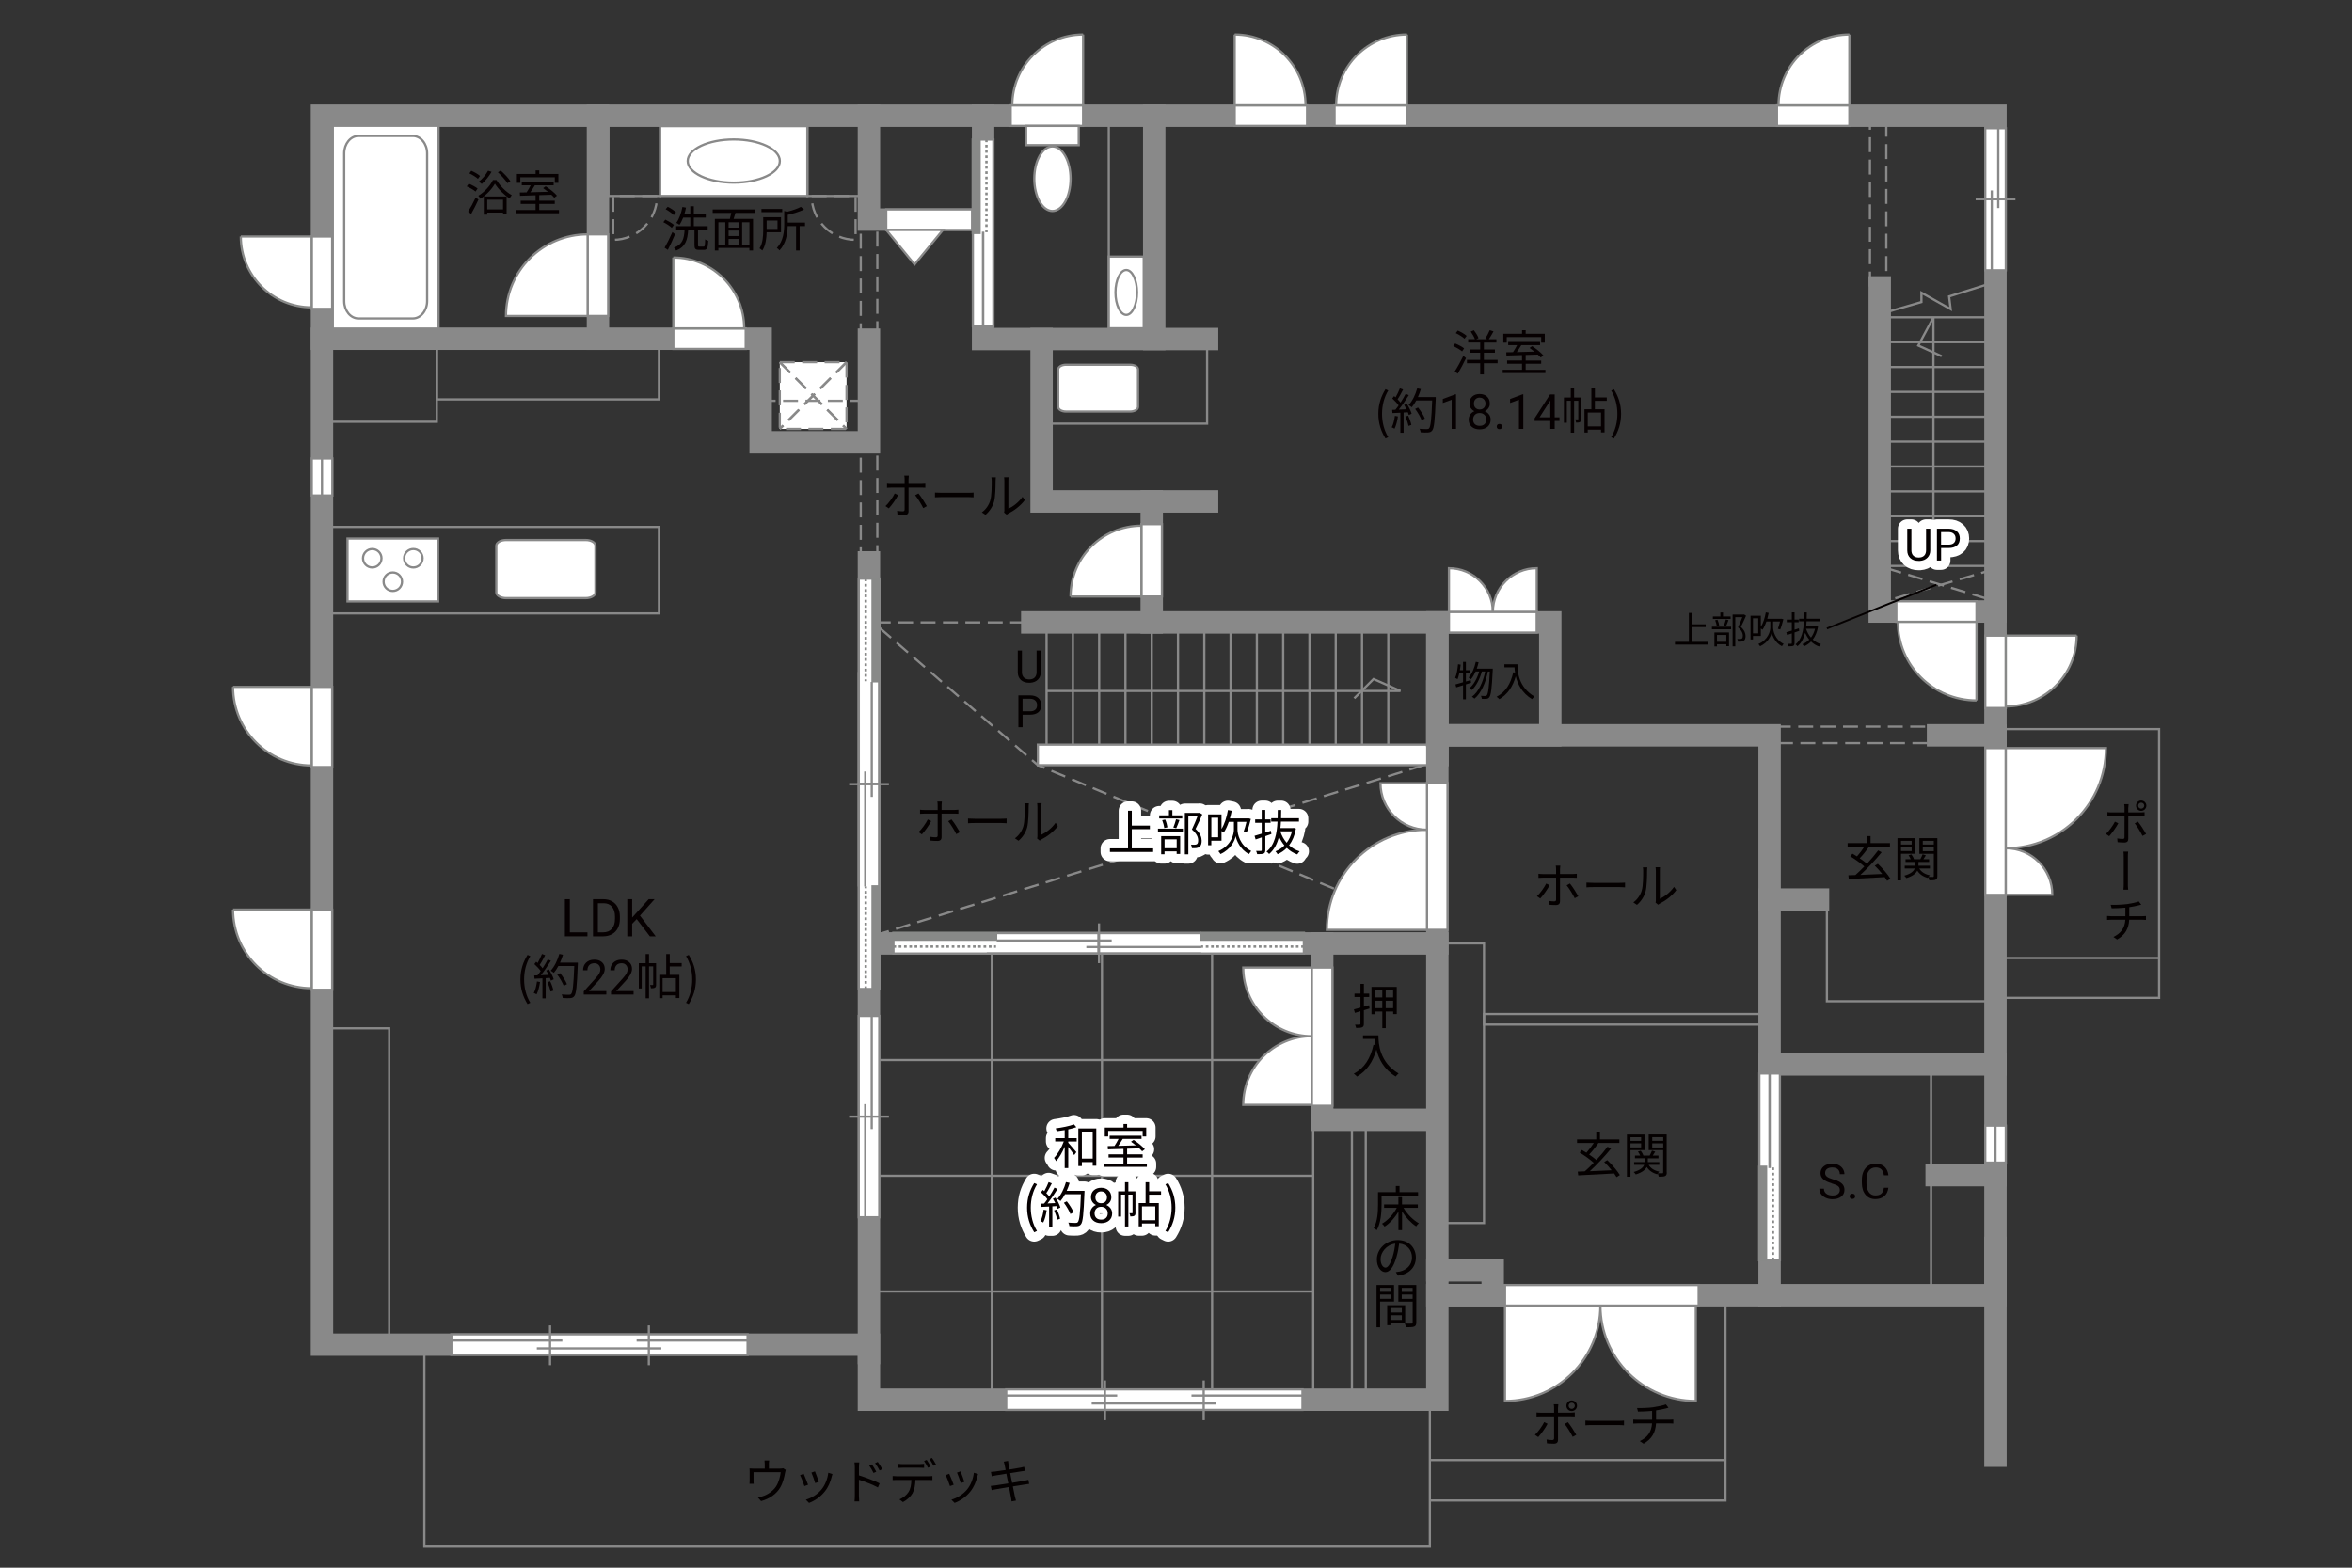 <?xml version="1.0" encoding="UTF-8"?><svg xmlns="http://www.w3.org/2000/svg" viewBox="0 0 630 420"><rect x="0" y="0" width="630" height="420" fill="#333333" stroke="none"/><defs><style>.cls-1{fill:#040000;}.cls-2{fill:#060001;}.cls-3,.cls-4,.cls-5,.cls-6{fill:#fff;}.cls-7{fill:#888988;}.cls-8{stroke:#fff;stroke-linecap:round;stroke-linejoin:round;stroke-width:5px;}.cls-8,.cls-9,.cls-10,.cls-11,.cls-12,.cls-13,.cls-14,.cls-15,.cls-16{fill:none;}.cls-9,.cls-10,.cls-4,.cls-5,.cls-13,.cls-6{stroke-width:.6px;}.cls-9,.cls-10,.cls-6{stroke-dasharray:0 0 4 2;}.cls-9,.cls-5,.cls-11,.cls-13,.cls-15,.cls-6{stroke:#898989;}.cls-10{stroke:#898988;}.cls-4,.cls-12,.cls-14{stroke:#888988;}.cls-11,.cls-12,.cls-14{stroke-width:.65px;}.cls-14{stroke-dasharray:0 0 0 0 .71 0 0 .71;}.cls-15{stroke-linecap:square;stroke-width:6px;}.cls-16{stroke:#040000;stroke-miterlimit:10;stroke-width:.5px;}</style></defs><g id="kan"><rect class="cls-6" x="208.87" y="97.03" width="17.89" height="17.89"/><line class="cls-10" x1="226.76" y1="97.03" x2="208.87" y2="114.92"/><line class="cls-9" x1="226.76" y1="97.03" x2="208.87" y2="114.92"/><line class="cls-10" x1="208.86" y1="97.03" x2="226.75" y2="114.92"/><line class="cls-9" x1="208.86" y1="97.03" x2="226.75" y2="114.92"/><polyline class="cls-13" points="113.67 360.25 113.67 414.35 383 414.35 383 375"/><polyline class="cls-13" points="383 402 462.17 402 462.17 347"/><line class="cls-13" x1="383" y1="391.17" x2="462.17" y2="391.17"/><rect class="cls-13" x="385" y="252.75" width="12.5" height="74.92"/><rect class="cls-13" x="397.5" y="271.67" width="76.5" height="2.83"/><line class="cls-13" x1="517.25" y1="287.38" x2="517.25" y2="344.5"/><polyline class="cls-13" points="534.5 268.25 489.35 268.25 489.35 243.08"/><rect class="cls-9" x="475.67" y="194.67" width="42.08" height="4.42"/><line class="cls-9" x1="280.58" y1="166.75" x2="234.08" y2="166.75"/><polyline class="cls-9" points="385 249.62 278 205 235.5 168.12"/><line class="cls-9" x1="234.25" y1="250.62" x2="381.38" y2="205"/><rect class="cls-9" x="500.88" y="31" width="4.38" height="45.5"/><line class="cls-9" x1="203.75" y1="107.38" x2="232.75" y2="107.38"/><rect class="cls-13" x="162.97" y="32.5" width="13.87" height="20"/><rect class="cls-13" x="216.25" y="32.5" width="13.88" height="20"/><rect class="cls-13" x="117" y="92.83" width="59.5" height="14.17"/><rect class="cls-13" x="86.25" y="92.83" width="30.75" height="20.17"/><rect class="cls-13" x="86.25" y="141.17" width="90.25" height="23.17"/><rect class="cls-13" x="86.25" y="275.5" width="18" height="84.75"/><line class="cls-13" x1="280.33" y1="199.5" x2="280.33" y2="168.38"/><line class="cls-13" x1="287.38" y1="199.5" x2="287.38" y2="168.38"/><line class="cls-13" x1="294.42" y1="199.5" x2="294.42" y2="168.38"/><line class="cls-13" x1="301.46" y1="199.5" x2="301.46" y2="168.38"/><line class="cls-13" x1="308.5" y1="199.5" x2="308.5" y2="168.38"/><line class="cls-13" x1="315.54" y1="199.5" x2="315.54" y2="168.38"/><line class="cls-13" x1="322.58" y1="199.5" x2="322.58" y2="168.38"/><line class="cls-13" x1="329.62" y1="199.5" x2="329.62" y2="168.38"/><line class="cls-13" x1="336.66" y1="199.5" x2="336.66" y2="168.38"/><line class="cls-13" x1="343.71" y1="199.5" x2="343.71" y2="168.38"/><line class="cls-13" x1="350.75" y1="199.5" x2="350.75" y2="168.38"/><line class="cls-13" x1="357.79" y1="199.5" x2="357.79" y2="168.38"/><line class="cls-13" x1="364.83" y1="199.5" x2="364.83" y2="168.38"/><line class="cls-13" x1="371.87" y1="199.5" x2="371.87" y2="168.38"/><polyline class="cls-13" points="280.33 185.12 375.12 185.12 367.92 181.92 362.75 187.08"/><rect class="cls-13" x="279" y="90.83" width="44.33" height="22.67"/><line class="cls-13" x1="297" y1="32.83" x2="297" y2="90.67"/><rect class="cls-9" x="230.56" y="60.5" width="4.44" height="88.62"/><line class="cls-13" x1="351.75" y1="301.5" x2="351.75" y2="375"/><line class="cls-13" x1="362.12" y1="301.5" x2="362.12" y2="375"/><line class="cls-13" x1="365.83" y1="301.5" x2="365.83" y2="375"/><line class="cls-13" x1="232.75" y1="284" x2="352" y2="284"/><line class="cls-13" x1="232.75" y1="315" x2="352" y2="315"/><line class="cls-13" x1="232.75" y1="346" x2="352" y2="346"/><line class="cls-13" x1="265.67" y1="252.75" x2="265.67" y2="375"/><line class="cls-13" x1="295.17" y1="252.75" x2="295.17" y2="375"/><line class="cls-13" x1="324.67" y1="252.75" x2="324.67" y2="375"/><line class="cls-13" x1="505.38" y1="151.62" x2="534.5" y2="151.62"/><line class="cls-13" x1="505.38" y1="144.96" x2="534.5" y2="144.96"/><line class="cls-13" x1="505.38" y1="138.3" x2="534.5" y2="138.3"/><line class="cls-13" x1="505.38" y1="131.64" x2="534.5" y2="131.64"/><line class="cls-13" x1="505.38" y1="124.98" x2="534.5" y2="124.98"/><line class="cls-13" x1="505.38" y1="118.31" x2="534.5" y2="118.31"/><line class="cls-13" x1="505.38" y1="111.65" x2="534.5" y2="111.65"/><line class="cls-13" x1="505.38" y1="104.99" x2="534.5" y2="104.99"/><line class="cls-13" x1="505.38" y1="98.33" x2="534.5" y2="98.33"/><line class="cls-13" x1="505.38" y1="91.66" x2="534.5" y2="91.66"/><line class="cls-13" x1="505.38" y1="85" x2="534.5" y2="85"/><polyline class="cls-13" points="503.5 84.17 514.67 80.92 514.67 78.42 522.5 82.83 522.08 79.42 534.5 75.5"/><polyline class="cls-13" points="517.88 151.62 517.88 85 513.83 92.58 520.08 95.42"/><rect class="cls-13" x="534.5" y="195.33" width="43.83" height="72"/><line class="cls-13" x1="578.33" y1="256.67" x2="536.5" y2="256.67"/><line class="cls-9" x1="505.38" y1="152.25" x2="534.5" y2="161.1"/><line class="cls-9" x1="534.5" y1="152.38" x2="504.88" y2="161.1"/></g><g id="_外壁"><polygon class="cls-5" points="278 205 278 199.5 387.75 199.5 387.75 205 278 205 278 205"/><polygon class="cls-15" points="379.67 31 86.25 31 86.25 360.25 232.75 360.25 232.75 375 385 375 385 347 534.5 347 534.5 31 379.67 31"/><rect class="cls-15" x="385" y="340.33" width="14.83" height="6.67"/><polyline class="cls-15" points="474 347 474 197 385 197 385 166.75 276.5 166.75"/><rect class="cls-15" x="385" y="166.75" width="30.25" height="30.25"/><polyline class="cls-15" points="503.5 77 503.5 163.83 534.5 163.83"/><line class="cls-15" x1="519.12" y1="197" x2="534.5" y2="197"/><line class="cls-15" x1="486.97" y1="241" x2="474" y2="241"/><line class="cls-15" x1="474" y1="285.17" x2="534.5" y2="285.17"/><line class="cls-15" x1="534.5" y1="314.83" x2="518.75" y2="314.83"/><line class="cls-15" x1="385" y1="340.33" x2="385" y2="185.25"/><polyline class="cls-15" points="385 252.75 232.75 252.75 232.75 365.5 232.75 150.67"/><polyline class="cls-15" points="86.25 90.75 203.75 90.75 203.75 118.5 232.75 118.5 232.75 91"/><polyline class="cls-15" points="232.75 31 232.75 58.83 263.33 58.83 263.33 31"/><polyline class="cls-15" points="263.33 50 263.33 90.83 323.33 90.83"/><line class="cls-15" x1="309.17" y1="31" x2="309.17" y2="90.83"/><polyline class="cls-15" points="279 90.83 279 134.33 323.33 134.33"/><line class="cls-15" x1="308.5" y1="134.33" x2="308.5" y2="166.75"/><line class="cls-15" x1="160.17" y1="31" x2="160.17" y2="90.75"/><polyline class="cls-15" points="354.17 252.75 354.17 300 383.33 300"/><line class="cls-15" x1="534.5" y1="334.33" x2="534.5" y2="390"/></g><g id="_建距"><path class="cls-5" d="m399.87,163.98h-11.76v-11.76c6.49,0,11.76,5.26,11.76,11.76Z"/><path class="cls-5" d="m399.87,163.98h11.76v-11.76c-6.49,0-11.76,5.26-11.76,11.76Z"/><polygon class="cls-5" points="388.11 166.75 388.11 169.48 411.62 169.48 411.62 163.98 388.11 163.98 388.11 166.75"/><path class="cls-5" d="m428.68,349.77h-25.56v25.56c14.11,0,25.56-11.44,25.56-25.56Z"/><path class="cls-5" d="m428.68,349.77h25.55v25.56c-14.11,0-25.55-11.44-25.55-25.56Z"/><polygon class="cls-5" points="403.13 347 403.13 344.27 455 344.27 455 349.77 403.13 349.77 403.13 347"/><path class="cls-9" d="m176.01,52.5h-11.76v11.76c6.49,0,11.76-5.26,11.76-11.76Z"/><path class="cls-9" d="m217.41,52.5h11.76v11.76c-6.49,0-11.76-5.26-11.76-11.76Z"/><polygon class="cls-5" points="86.25 122.83 83.52 122.83 83.52 132.75 89.02 132.75 89.02 122.83 86.25 122.83"/><line class="cls-13" x1="86.25" y1="132.75" x2="86.25" y2="122.83"/><polygon class="cls-5" points="534.5 301.56 531.77 301.56 531.77 311.48 537.27 311.48 537.27 301.56 534.5 301.56"/><line class="cls-13" x1="534.5" y1="311.48" x2="534.5" y2="301.56"/><polygon class="cls-5" points="534.5 239.75 531.77 239.75 531.77 200.43 537.27 200.43 537.27 239.75 534.5 239.75"/><path class="cls-5" d="m537.27,227.25v-26.82h26.82c0,14.81-12,26.82-26.82,26.82"/><path class="cls-5" d="m537.27,227.25v12.46h12.46c0-6.88-5.58-12.46-12.46-12.46"/><polygon class="cls-5" points="385 209.79 387.73 209.79 387.73 249.11 382.23 249.11 382.23 209.79 385 209.79"/><path class="cls-5" d="m382.23,222.29v26.82h-26.82c0-14.81,12-26.82,26.82-26.82"/><path class="cls-5" d="m382.23,222.29v-12.46h-12.46c0,6.88,5.58,12.46,12.46,12.46"/><polygon class="cls-5" points="86.25 184.02 88.98 184.02 88.98 205.5 83.48 205.5 83.48 184.02 86.25 184.02"/><path class="cls-4" d="m62.42,184.02h21.06v21.06c-11.63,0-21.06-9.43-21.06-21.06"/><polygon class="cls-5" points="529.42 163.83 529.42 161.1 507.94 161.1 507.94 166.6 529.42 166.6 529.42 163.83"/><path class="cls-4" d="m529.42,187.66v-21.06h-21.06c0,11.63,9.43,21.06,21.06,21.06"/><polygon class="cls-5" points="86.25 63.36 88.98 63.36 88.98 82.75 83.48 82.75 83.48 63.36 86.25 63.36"/><path class="cls-4" d="m64.5,63.36h18.98v18.98c-10.48,0-18.98-8.5-18.98-18.98"/><polygon class="cls-5" points="290.12 31 290.12 33.73 270.72 33.73 270.72 28.23 290.12 28.23 290.12 31"/><path class="cls-4" d="m290.12,9.25v18.98h-18.98c0-10.48,8.5-18.98,18.98-18.98"/><polygon class="cls-5" points="180.36 90.75 180.36 93.48 199.75 93.48 199.75 87.98 180.36 87.98 180.36 90.75"/><path class="cls-4" d="m180.36,69v18.98h18.98c0-10.48-8.5-18.98-18.98-18.98"/><polygon class="cls-5" points="308.5 159.82 311.23 159.82 311.23 140.43 305.73 140.43 305.73 159.82 308.5 159.82"/><path class="cls-4" d="m286.75,159.82h18.98v-18.98c-10.48,0-18.98,8.5-18.98,18.98"/><polygon class="cls-5" points="376.87 31 376.87 33.73 357.47 33.73 357.47 28.23 376.87 28.23 376.87 31"/><path class="cls-4" d="m376.87,9.25v18.98h-18.98c0-10.48,8.5-18.98,18.98-18.98"/><polygon class="cls-5" points="495.37 31 495.37 33.73 475.97 33.73 475.97 28.23 495.37 28.23 495.37 31"/><path class="cls-4" d="m495.37,9.25v18.98h-18.98c0-10.48,8.5-18.98,18.98-18.98"/><polygon class="cls-5" points="534.5 170.29 531.77 170.29 531.77 189.69 537.27 189.69 537.27 170.29 534.5 170.29"/><path class="cls-4" d="m556.25,170.29h-18.98v18.98c10.48,0,18.98-8.5,18.98-18.98"/><polygon class="cls-5" points="330.72 31 330.72 33.73 350.11 33.73 350.11 28.23 330.72 28.23 330.72 31"/><path class="cls-4" d="m330.72,9.25v18.98h18.98c0-10.48-8.5-18.98-18.98-18.98"/><polygon class="cls-5" points="86.25 243.69 88.98 243.69 88.98 265.17 83.48 265.17 83.48 243.69 86.25 243.69"/><path class="cls-4" d="m62.42,243.69h21.06v21.06c-11.63,0-21.06-9.43-21.06-21.06"/><polygon class="cls-5" points="160.17 62.79 162.9 62.79 162.9 84.65 157.4 84.65 157.4 62.79 160.17 62.79"/><path class="cls-5" d="m157.4,62.79v21.86h-21.87c0-12.07,9.79-21.86,21.87-21.86"/><rect class="cls-5" x="89.15" y="33.7" width="28.32" height="54.33"/><path class="cls-13" d="m96.02,36.42c-2.11,0-3.82,2.1-3.82,4.65v39.61c0,2.56,1.71,4.64,3.82,4.64h14.57c2.1,0,3.82-2.09,3.82-4.64v-39.61c0-2.55-1.72-4.65-3.82-4.65h-14.57Z"/><path class="cls-5" d="m283.45,98.95c0-.68.94-1.23,2.1-1.23h17.18c1.16,0,2.1.54,2.1,1.23v10.07c0,.68-.95,1.23-2.1,1.23h-17.18c-1.16,0-2.1-.55-2.1-1.23v-10.07Z"/><polygon class="cls-5" points="232.75 272.18 230.02 272.18 230.02 326.12 235.52 326.12 235.52 272.18 232.75 272.18"/><line class="cls-13" x1="238.1" y1="299.15" x2="227.44" y2="299.15"/><line class="cls-13" x1="233.5" y1="302.49" x2="233.5" y2="272.18"/><line class="cls-13" x1="231.76" y1="326.12" x2="231.76" y2="295.81"/><polygon class="cls-5" points="263.36 37.38 266.09 37.38 266.09 87.39 260.59 87.39 260.59 37.38 263.36 37.38"/><rect class="cls-7" x="260.59" y="37.38" width="1.78" height="25.01"/><rect class="cls-12" x="260.59" y="37.38" width="1.78" height="25.01"/><line class="cls-14" x1="264.23" y1="37.38" x2="264.23" y2="62.39"/><path class="cls-3" d="m263.33,62.39l.07,25.01-.07-25.01Z"/><line class="cls-11" x1="263.33" y1="62.07" x2="263.33" y2="87.46"/><polygon class="cls-5" points="474.03 337.62 476.76 337.62 476.76 287.6 471.26 287.6 471.26 337.62 474.03 337.62"/><rect class="cls-7" x="471.26" y="312.61" width="1.78" height="25.01"/><rect class="cls-12" x="471.26" y="312.61" width="1.78" height="25.01"/><line class="cls-14" x1="474.89" y1="337.62" x2="474.89" y2="312.61"/><path class="cls-3" d="m474,312.61l.07-25.01-.07,25.01Z"/><line class="cls-11" x1="474" y1="312.93" x2="474" y2="287.54"/><rect class="cls-5" x="274.86" y="33.73" width="14.09" height="5.16"/><path class="cls-5" d="m277.04,47.89c0-4.77,2.17-8.65,4.86-8.65s4.86,3.88,4.86,8.65-2.17,8.64-4.86,8.64-4.86-3.87-4.86-8.64Z"/><rect class="cls-5" x="176.84" y="33.79" width="39.41" height="18.71"/><path class="cls-13" d="m184.21,43.14c0-3.19,5.52-5.78,12.33-5.78s12.34,2.59,12.34,5.78-5.52,5.79-12.34,5.79-12.33-2.6-12.33-5.79Z"/><rect class="cls-5" x="297" y="68.75" width="9.36" height="19.2"/><path class="cls-13" d="m301.68,72.34c1.6,0,2.89,2.69,2.89,6.01s-1.3,6.01-2.89,6.01-2.89-2.69-2.89-6.01,1.3-6.01,2.89-6.01Z"/><polygon class="cls-5" points="237.38 58.83 237.38 56.1 260.38 56.1 260.38 61.6 237.38 61.6 237.38 58.83"/><polygon class="cls-5" points="237.38 61.6 244.97 70.84 252.58 61.6 237.38 61.6"/><polygon class="cls-5" points="534.5 34.35 531.77 34.35 531.77 72.42 537.27 72.42 537.27 34.35 534.5 34.35"/><line class="cls-13" x1="539.85" y1="53.38" x2="529.19" y2="53.38"/><line class="cls-13" x1="535.25" y1="55.74" x2="535.25" y2="34.35"/><line class="cls-13" x1="533.51" y1="72.42" x2="533.51" y2="51.02"/><polygon class="cls-5" points="269.52 375 269.52 377.73 348.88 377.73 348.88 372.23 269.52 372.23 269.52 375"/><line class="cls-13" x1="319.15" y1="373.89" x2="348.88" y2="373.89"/><line class="cls-13" x1="269.52" y1="373.89" x2="299.25" y2="373.89"/><line class="cls-13" x1="292.42" y1="376" x2="325.77" y2="376"/><line class="cls-13" x1="295.97" y1="369.84" x2="295.97" y2="380.5"/><line class="cls-13" x1="322.42" y1="369.84" x2="322.42" y2="380.5"/><polygon class="cls-5" points="120.9 360.25 120.9 362.98 200.25 362.98 200.25 357.48 120.9 357.48 120.9 360.25"/><line class="cls-13" x1="170.52" y1="359.14" x2="200.25" y2="359.14"/><line class="cls-13" x1="120.89" y1="359.14" x2="150.63" y2="359.14"/><line class="cls-13" x1="143.8" y1="361.25" x2="177.14" y2="361.25"/><line class="cls-13" x1="147.34" y1="355.09" x2="147.34" y2="365.75"/><line class="cls-13" x1="173.8" y1="355.09" x2="173.8" y2="365.75"/><path class="cls-5" d="m351.4,277.61v18.39h-18.39c0-10.16,8.23-18.39,18.39-18.39Z"/><path class="cls-5" d="m351.4,277.61v-18.39h-18.39c0,10.15,8.23,18.39,18.39,18.39Z"/><polygon class="cls-5" points="354.17 296.25 356.9 296.25 356.9 259.22 351.4 259.22 351.4 296.25 354.17 296.25"/><polygon class="cls-5" points="239.31 252.73 239.31 255.46 294.28 255.46 294.28 249.96 239.31 249.96 239.31 252.73"/><rect class="cls-7" x="239.31" y="249.96" width="27.49" height="1.78"/><rect class="cls-12" x="239.31" y="249.96" width="27.49" height="1.78"/><line class="cls-14" x1="239.31" y1="253.6" x2="266.79" y2="253.6"/><path class="cls-3" d="m266.79,252.71l27.48.07-27.48-.07Z"/><polygon class="cls-5" points="349.25 252.73 349.25 255.46 294.28 255.46 294.28 249.96 349.25 249.96 349.25 252.73"/><rect class="cls-7" x="321.76" y="249.96" width="27.49" height="1.78"/><rect class="cls-12" x="321.76" y="249.96" width="27.49" height="1.78"/><line class="cls-14" x1="349.25" y1="253.6" x2="321.76" y2="253.6"/><path class="cls-3" d="m321.76,252.71l-27.48.07,27.48-.07Z"/><line class="cls-5" x1="264.32" y1="255.46" x2="321.78" y2="255.46"/><line class="cls-5" x1="321.78" y1="249.96" x2="266.98" y2="249.96"/><line class="cls-13" x1="294.38" y1="247.38" x2="294.38" y2="258.04"/><line class="cls-13" x1="297.77" y1="251.98" x2="266.98" y2="251.98"/><line class="cls-13" x1="321.78" y1="253.72" x2="290.98" y2="253.72"/><polygon class="cls-5" points="232.76 155.02 230.03 155.02 230.03 209.99 235.53 209.99 235.53 155.02 232.76 155.02"/><rect class="cls-7" x="233.74" y="155.02" width="1.78" height="27.49"/><rect class="cls-12" x="233.74" y="155.02" width="1.78" height="27.49"/><line class="cls-14" x1="231.89" y1="155.02" x2="231.89" y2="182.51"/><path class="cls-3" d="m232.78,182.51l-.07,27.48.07-27.48Z"/><polygon class="cls-5" points="232.76 264.96 230.03 264.96 230.03 209.99 235.53 209.99 235.53 264.96 232.76 264.96"/><rect class="cls-7" x="233.74" y="237.48" width="1.78" height="27.49"/><rect class="cls-12" x="233.74" y="237.48" width="1.78" height="27.49"/><line class="cls-14" x1="231.89" y1="264.96" x2="231.89" y2="237.48"/><path class="cls-3" d="m232.78,237.48l-.07-27.48.07,27.48Z"/><line class="cls-5" x1="230.03" y1="180.03" x2="230.03" y2="237.5"/><line class="cls-5" x1="235.53" y1="237.5" x2="235.53" y2="182.7"/><line class="cls-13" x1="238.1" y1="210.09" x2="227.45" y2="210.09"/><line class="cls-13" x1="233.51" y1="213.49" x2="233.51" y2="182.7"/><line class="cls-13" x1="231.77" y1="237.5" x2="231.77" y2="206.7"/><path class="cls-5" d="m159.5,146.2c0-.85-1.17-1.52-2.61-1.52h-21.34c-1.44,0-2.61.68-2.61,1.52v12.51c0,.84,1.18,1.53,2.61,1.53h21.34c1.44,0,2.61-.69,2.61-1.53v-12.51Z"/><rect class="cls-5" x="93.09" y="144.28" width="24.26" height="16.85"/><path class="cls-5" d="m108.25,149.56c0,1.36,1.11,2.47,2.47,2.47s2.48-1.1,2.48-2.47-1.11-2.47-2.48-2.47-2.47,1.11-2.47,2.47Z"/><path class="cls-5" d="m97.24,149.56c0,1.36,1.12,2.47,2.48,2.47s2.47-1.1,2.47-2.47-1.11-2.47-2.47-2.47-2.48,1.11-2.48,2.47Z"/><path class="cls-5" d="m102.75,155.85c0,1.36,1.11,2.47,2.47,2.47s2.47-1.1,2.47-2.47-1.11-2.48-2.47-2.48-2.47,1.11-2.47,2.48Z"/></g><g id="_文字"><path class="cls-2" d="m152.63,249.78h4.72v1.07h-6.04v-9.95h1.32v8.88Z"/><path class="cls-2" d="m158.84,250.85v-9.95h2.81c.87,0,1.63.19,2.3.57s1.18.93,1.54,1.63.55,1.52.55,2.43v.64c0,.94-.18,1.76-.54,2.47s-.88,1.25-1.55,1.63-1.46.57-2.35.58h-2.75Zm1.31-8.88v7.81h1.38c1.01,0,1.8-.31,2.36-.94.56-.63.84-1.53.84-2.69v-.58c0-1.13-.27-2.01-.8-2.64-.53-.63-1.28-.95-2.26-.95h-1.53Z"/><path class="cls-2" d="m170.55,246.23l-1.22,1.26v3.36h-1.31v-9.95h1.31v4.92l4.42-4.92h1.59l-3.92,4.4,4.22,5.56h-1.57l-3.53-4.63Z"/><path class="cls-2" d="m139.4,262.41c0-2.55.71-4.65,1.91-6.59l.74.34c-1.13,1.86-1.66,4.04-1.66,6.25s.53,4.41,1.66,6.25l-.74.35c-1.2-1.95-1.91-4.04-1.91-6.6Z"/><path class="cls-2" d="m144.65,263.1c-.18,1.22-.49,2.47-.92,3.3-.16-.12-.55-.3-.75-.36.43-.79.7-1.95.85-3.09l.83.16Zm2.38-3.37c.53.83,1.1,1.94,1.29,2.64l-.77.36c-.05-.22-.13-.47-.25-.74l-1.13.07v5.41h-.87v-5.36l-2.12.1-.08-.87c.26,0,.56-.01.86-.03.29-.34.58-.73.87-1.16-.4-.58-1.09-1.31-1.7-1.86l.49-.64c.13.1.26.22.39.34.43-.73.88-1.7,1.16-2.42l.86.33c-.44.87-.99,1.91-1.48,2.61.31.31.58.62.79.9.53-.82,1.03-1.66,1.39-2.37l.83.36c-.75,1.22-1.79,2.76-2.69,3.87.65-.03,1.37-.06,2.08-.09-.19-.4-.42-.81-.64-1.16l.71-.31Zm.34,3.16c.38.79.75,1.82.87,2.5l-.77.26c-.12-.68-.48-1.72-.83-2.52l.73-.23Zm7.4-4.49c-.23,5.82-.42,7.84-.95,8.48-.3.38-.58.47-1.08.52-.43.04-1.22.03-2-.03-.03-.27-.13-.69-.31-.95.87.08,1.66.08,1.99.08.25,0,.42-.03.56-.2.43-.44.65-2.42.84-7.49h-4.26c-.36.69-.78,1.31-1.21,1.82-.18-.16-.61-.44-.84-.57,1-1.08,1.83-2.78,2.31-4.5l.98.22c-.22.73-.48,1.44-.79,2.12h4.77v.49Zm-3.76,5.72c-.3-.79-1.03-2.08-1.75-3.03l.78-.38c.73.91,1.51,2.14,1.82,2.96l-.85.44Z"/><path class="cls-2" d="m162.42,266.45h-6.06v-.84l3.2-3.55c.47-.54.8-.97.98-1.31.18-.34.27-.68.27-1.04,0-.48-.15-.88-.44-1.19s-.68-.46-1.17-.46c-.58,0-1.04.17-1.36.5-.32.33-.49.79-.49,1.39h-1.17c0-.85.27-1.54.82-2.06.55-.52,1.28-.79,2.2-.79.86,0,1.54.23,2.04.68.5.45.75,1.05.75,1.8,0,.91-.58,1.99-1.74,3.25l-2.48,2.69h4.64v.96Z"/><path class="cls-2" d="m169.72,266.45h-6.06v-.84l3.2-3.55c.47-.54.8-.97.98-1.31.18-.34.27-.68.27-1.04,0-.48-.15-.88-.44-1.19s-.68-.46-1.17-.46c-.58,0-1.04.17-1.36.5-.32.33-.49.79-.49,1.39h-1.17c0-.85.27-1.54.82-2.06.55-.52,1.28-.79,2.2-.79.86,0,1.54.23,2.04.68.5.45.75,1.05.75,1.8,0,.91-.58,1.99-1.74,3.25l-2.48,2.69h4.64v.96Z"/><path class="cls-2" d="m175.74,263.78c0,.39-.05.65-.3.81-.25.16-.58.18-1.08.18-.03-.25-.13-.62-.25-.87.35.01.61.01.72,0,.1,0,.13-.03.13-.13v-4.86h-1.12v8.55h-.9v-8.55h-1.05v5.9h-.78v-6.77h1.83v-2.44h.9v2.44h1.9v5.75Zm3.65-4.85v2.25h2.59v6.21h-.94v-.73h-3.56v.77h-.88v-6.25h1.85v-5.58h.95v2.42h3.19v.91h-3.19Zm1.65,3.13h-3.56v3.72h3.56v-3.72Z"/><path class="cls-2" d="m183.76,268.66c1.12-1.85,1.66-4.04,1.66-6.25s-.55-4.39-1.66-6.25l.73-.34c1.21,1.94,1.92,4.04,1.92,6.59s-.71,4.65-1.92,6.6l-.73-.35Z"/><path class="cls-8" d="m286.14,304.92h2.26v.9h-2.26v.34c.49.52,1.85,2.11,2.17,2.51l-.58.79c-.3-.49-1.03-1.47-1.59-2.2v5.68h-.95v-5.72c-.64,1.51-1.48,2.98-2.31,3.87-.12-.26-.36-.65-.55-.88.99-.99,2.03-2.77,2.61-4.39h-2.29v-.9h2.54v-2.16c-.73.12-1.46.22-2.15.31-.05-.23-.16-.55-.27-.77,1.72-.23,3.74-.62,4.89-1.08l.65.75c-.6.22-1.37.43-2.17.6v2.34Zm7.51-2.61v10h-.96v-.98h-2.9v1.07h-.95v-10.09h4.81Zm-.96,8.09v-7.16h-2.9v7.16h2.9Z"/><path class="cls-8" d="m307.2,311.74v.87h-11.44v-.87h5.17v-1.62h-3.99v-.86h3.99v-1.46c-1.57.05-3.03.09-4.17.13l-.05-.88c.53-.01,1.14-.01,1.81-.03.38-.56.79-1.27,1.1-1.89h-2.39v-.86h8.54v.86h-5.04c-.36.61-.79,1.29-1.2,1.86,1.46-.04,3.09-.08,4.72-.13-.43-.35-.88-.69-1.3-.98l.69-.48c1.09.69,2.4,1.74,3.02,2.5l-.73.55c-.2-.23-.46-.51-.77-.79-1.08.04-2.18.08-3.25.1v1.5h4.16v.86h-4.16v1.62h5.29Zm-10.36-7.27h-.92v-2.39h5.02v-.96h.97v.96h5.12v2.39h-.96v-1.5h-9.23v1.5Z"/><path class="cls-8" d="m275.11,323.54c0-2.55.71-4.65,1.91-6.59l.74.34c-1.13,1.86-1.66,4.04-1.66,6.25s.53,4.41,1.66,6.25l-.74.35c-1.2-1.95-1.91-4.04-1.91-6.6Z"/><path class="cls-8" d="m280.36,324.23c-.18,1.22-.49,2.47-.92,3.3-.16-.12-.55-.3-.75-.36.43-.79.7-1.95.85-3.09l.83.16Zm2.38-3.37c.53.83,1.1,1.94,1.29,2.64l-.77.36c-.05-.22-.13-.47-.25-.74l-1.13.07v5.41h-.87v-5.36l-2.12.1-.08-.87c.26,0,.56-.01.86-.03.29-.34.58-.73.87-1.16-.4-.58-1.09-1.31-1.7-1.86l.49-.64c.13.1.26.22.39.34.43-.73.88-1.7,1.16-2.42l.86.33c-.44.87-.99,1.91-1.48,2.61.31.31.58.62.79.9.53-.82,1.03-1.66,1.39-2.37l.83.36c-.75,1.22-1.79,2.76-2.69,3.87.65-.03,1.37-.06,2.08-.09-.19-.4-.42-.81-.64-1.16l.71-.31Zm.34,3.16c.38.79.75,1.82.87,2.5l-.77.26c-.12-.68-.48-1.72-.83-2.52l.73-.23Zm7.4-4.49c-.23,5.82-.42,7.84-.95,8.48-.3.38-.58.47-1.08.52-.43.04-1.22.03-2-.03-.03-.27-.13-.69-.31-.95.87.08,1.66.08,1.99.08.25,0,.42-.03.56-.2.43-.44.65-2.42.84-7.49h-4.26c-.36.69-.78,1.31-1.21,1.82-.18-.16-.61-.44-.84-.57,1-1.08,1.83-2.78,2.31-4.5l.98.22c-.22.73-.48,1.44-.79,2.12h4.77v.49Zm-3.76,5.72c-.3-.79-1.03-2.08-1.75-3.03l.78-.38c.73.91,1.51,2.14,1.82,2.96l-.85.44Z"/><path class="cls-8" d="m297.68,320.75c0,.46-.12.87-.36,1.23-.24.36-.57.64-.99.84.48.21.86.51,1.15.91.28.4.42.85.42,1.35,0,.8-.27,1.44-.81,1.91-.54.47-1.25.71-2.13.71s-1.6-.24-2.14-.71c-.54-.48-.8-1.11-.8-1.91,0-.5.14-.95.41-1.35.27-.4.65-.71,1.13-.91-.41-.2-.73-.48-.97-.84s-.36-.77-.36-1.23c0-.78.25-1.4.75-1.85s1.16-.69,1.97-.69,1.47.23,1.97.69c.5.46.75,1.08.75,1.85Zm-.96,4.31c0-.52-.16-.94-.49-1.26-.33-.33-.76-.49-1.29-.49s-.95.16-1.27.48c-.32.32-.48.75-.48,1.27s.16.94.47,1.24c.31.3.74.45,1.3.45s.98-.15,1.29-.45.47-.71.47-1.23Zm-1.76-5.88c-.46,0-.83.14-1.12.43s-.43.67-.43,1.17.14.85.42,1.14c.28.29.66.43,1.13.43s.85-.14,1.13-.43c.28-.29.42-.67.42-1.14s-.15-.85-.44-1.15c-.29-.3-.66-.44-1.11-.44Z"/><path class="cls-8" d="m304.15,324.91c0,.39-.05.65-.3.81-.25.16-.58.18-1.08.18-.03-.25-.13-.62-.25-.87.35.01.61.01.71,0,.1,0,.13-.03.13-.13v-4.86h-1.12v8.55h-.9v-8.55h-1.05v5.9h-.78v-6.77h1.83v-2.44h.9v2.44h1.9v5.75Zm3.65-4.85v2.25h2.59v6.21h-.94v-.73h-3.56v.77h-.88v-6.25h1.85v-5.58h.95v2.42h3.19v.91h-3.19Zm1.65,3.13h-3.56v3.72h3.56v-3.72Z"/><path class="cls-8" d="m312.17,329.79c1.12-1.85,1.66-4.04,1.66-6.25s-.55-4.39-1.66-6.25l.73-.34c1.21,1.94,1.92,4.04,1.92,6.59s-.71,4.65-1.92,6.6l-.73-.35Z"/><path class="cls-2" d="m286.14,304.92h2.26v.9h-2.26v.34c.49.52,1.85,2.11,2.17,2.51l-.58.79c-.3-.49-1.03-1.47-1.59-2.2v5.68h-.95v-5.72c-.64,1.51-1.48,2.98-2.31,3.87-.12-.26-.36-.65-.55-.88.99-.99,2.03-2.77,2.61-4.39h-2.29v-.9h2.54v-2.16c-.73.12-1.46.22-2.15.31-.05-.23-.16-.55-.27-.77,1.72-.23,3.74-.62,4.89-1.08l.65.75c-.6.22-1.37.43-2.17.6v2.34Zm7.51-2.61v10h-.96v-.98h-2.9v1.07h-.95v-10.09h4.81Zm-.96,8.09v-7.16h-2.9v7.16h2.9Z"/><path class="cls-2" d="m307.2,311.74v.87h-11.44v-.87h5.17v-1.62h-3.99v-.86h3.99v-1.46c-1.57.05-3.03.09-4.17.13l-.05-.88c.53-.01,1.14-.01,1.81-.03.38-.56.79-1.27,1.1-1.89h-2.39v-.86h8.54v.86h-5.04c-.36.61-.79,1.29-1.2,1.86,1.46-.04,3.09-.08,4.72-.13-.43-.35-.88-.69-1.3-.98l.69-.48c1.09.69,2.4,1.74,3.02,2.5l-.73.55c-.2-.23-.46-.51-.77-.79-1.08.04-2.18.08-3.25.1v1.5h4.16v.86h-4.16v1.62h5.29Zm-10.36-7.27h-.92v-2.39h5.02v-.96h.97v.96h5.12v2.39h-.96v-1.5h-9.23v1.5Z"/><path class="cls-2" d="m275.11,323.54c0-2.55.71-4.65,1.91-6.59l.74.34c-1.13,1.86-1.66,4.04-1.66,6.25s.53,4.41,1.66,6.25l-.74.35c-1.2-1.95-1.91-4.04-1.91-6.6Z"/><path class="cls-2" d="m280.36,324.23c-.18,1.22-.49,2.47-.92,3.3-.16-.12-.55-.3-.75-.36.43-.79.7-1.95.85-3.09l.83.16Zm2.38-3.37c.53.83,1.1,1.94,1.29,2.64l-.77.36c-.05-.22-.13-.47-.25-.74l-1.13.07v5.41h-.87v-5.36l-2.12.1-.08-.87c.26,0,.56-.01.86-.03.29-.34.58-.73.87-1.16-.4-.58-1.09-1.31-1.7-1.86l.49-.64c.13.1.26.22.39.34.43-.73.88-1.7,1.16-2.42l.86.33c-.44.87-.99,1.91-1.48,2.61.31.31.58.62.79.9.53-.82,1.03-1.66,1.39-2.37l.83.36c-.75,1.22-1.79,2.76-2.69,3.87.65-.03,1.37-.06,2.08-.09-.19-.4-.42-.81-.64-1.16l.71-.31Zm.34,3.16c.38.79.75,1.82.87,2.5l-.77.26c-.12-.68-.48-1.72-.83-2.52l.73-.23Zm7.4-4.49c-.23,5.82-.42,7.84-.95,8.48-.3.38-.58.47-1.08.52-.43.04-1.22.03-2-.03-.03-.27-.13-.69-.31-.95.87.08,1.66.08,1.99.08.25,0,.42-.03.56-.2.43-.44.65-2.42.84-7.49h-4.26c-.36.69-.78,1.31-1.21,1.82-.18-.16-.61-.44-.84-.57,1-1.08,1.83-2.78,2.31-4.5l.98.22c-.22.73-.48,1.44-.79,2.12h4.77v.49Zm-3.76,5.72c-.3-.79-1.03-2.08-1.75-3.03l.78-.38c.73.91,1.51,2.14,1.82,2.96l-.85.44Z"/><path class="cls-2" d="m297.68,320.75c0,.46-.12.87-.36,1.23-.24.36-.57.64-.99.84.48.21.86.51,1.15.91.28.4.42.85.42,1.35,0,.8-.27,1.44-.81,1.91-.54.47-1.25.71-2.13.71s-1.6-.24-2.14-.71c-.54-.48-.8-1.11-.8-1.91,0-.5.14-.95.41-1.35.27-.4.65-.71,1.13-.91-.41-.2-.73-.48-.97-.84s-.36-.77-.36-1.23c0-.78.25-1.4.75-1.85s1.16-.69,1.97-.69,1.47.23,1.97.69c.5.46.75,1.08.75,1.85Zm-.96,4.31c0-.52-.16-.94-.49-1.26-.33-.33-.76-.49-1.29-.49s-.95.16-1.27.48c-.32.32-.48.75-.48,1.27s.16.94.47,1.24c.31.3.74.45,1.3.45s.98-.15,1.29-.45.47-.71.47-1.23Zm-1.76-5.88c-.46,0-.83.14-1.12.43s-.43.67-.43,1.17.14.85.42,1.14c.28.29.66.43,1.13.43s.85-.14,1.13-.43c.28-.29.42-.67.42-1.14s-.15-.85-.44-1.15c-.29-.3-.66-.44-1.11-.44Z"/><path class="cls-2" d="m304.15,324.91c0,.39-.05.65-.3.81-.25.16-.58.18-1.08.18-.03-.25-.13-.62-.25-.87.35.01.61.01.71,0,.1,0,.13-.03.13-.13v-4.86h-1.12v8.55h-.9v-8.55h-1.05v5.9h-.78v-6.77h1.83v-2.44h.9v2.44h1.9v5.75Zm3.65-4.85v2.25h2.59v6.21h-.94v-.73h-3.56v.77h-.88v-6.25h1.85v-5.58h.95v2.42h3.19v.91h-3.19Zm1.65,3.13h-3.56v3.72h3.56v-3.72Z"/><path class="cls-2" d="m312.17,329.79c1.12-1.85,1.66-4.04,1.66-6.25s-.55-4.39-1.66-6.25l.73-.34c1.21,1.94,1.92,4.04,1.92,6.59s-.71,4.65-1.92,6.6l-.73-.35Z"/><path class="cls-2" d="m391.64,94.14c-.52-.44-1.55-1.04-2.39-1.42l.52-.7c.83.33,1.88.88,2.4,1.31l-.53.81Zm-1.98,5.36c.66-1,1.6-2.69,2.31-4.16l.71.61c-.64,1.37-1.5,2.98-2.21,4.17l-.82-.62Zm.81-10.95c.83.35,1.86.94,2.38,1.42l-.57.77c-.49-.47-1.51-1.11-2.34-1.5l.53-.69Zm10.66,8.78h-3.67v2.98h-.98v-2.98h-3.55v-.92h3.55v-1.91h-2.85v-.88h2.85v-1.85h-3.22v-.91h1.81c-.22-.58-.69-1.43-1.13-2.04l.86-.35c.49.64,1.03,1.52,1.23,2.11l-.62.29h2.98l-.53-.19c.39-.61.9-1.56,1.17-2.24l1.01.34c-.39.73-.86,1.53-1.25,2.09h2.03v.91h-3.35v1.85h2.95v.88h-2.95v1.91h3.67v.92Z"/><path class="cls-2" d="m413.95,99.07v.87h-11.44v-.87h5.17v-1.62h-3.99v-.86h3.99v-1.46c-1.57.05-3.03.09-4.17.13l-.05-.88c.53-.01,1.14-.01,1.81-.03.38-.56.79-1.27,1.1-1.88h-2.39v-.86h8.54v.86h-5.04c-.36.61-.79,1.29-1.2,1.86,1.46-.04,3.09-.08,4.72-.13-.43-.35-.88-.69-1.3-.98l.69-.48c1.09.69,2.41,1.74,3.02,2.5l-.73.55c-.2-.23-.46-.51-.77-.79-1.08.04-2.18.08-3.25.1v1.5h4.16v.86h-4.16v1.62h5.29Zm-10.36-7.27h-.92v-2.39h5.02v-.96h.97v.96h5.12v2.39h-.96v-1.5h-9.23v1.5Z"/><path class="cls-2" d="m369.2,110.87c0-2.55.71-4.65,1.91-6.59l.74.34c-1.13,1.86-1.66,4.04-1.66,6.25s.53,4.41,1.66,6.25l-.74.35c-1.2-1.95-1.91-4.04-1.91-6.6Z"/><path class="cls-2" d="m374.45,111.56c-.18,1.22-.49,2.47-.92,3.3-.16-.12-.55-.3-.75-.36.43-.79.7-1.95.85-3.09l.83.16Zm2.38-3.37c.53.83,1.1,1.94,1.29,2.64l-.77.36c-.05-.22-.13-.47-.25-.74l-1.13.07v5.41h-.87v-5.36l-2.12.1-.08-.87c.26,0,.56-.01.86-.03.29-.34.58-.73.87-1.16-.4-.58-1.09-1.31-1.7-1.86l.49-.64c.13.1.26.22.39.34.43-.73.88-1.7,1.16-2.42l.86.33c-.44.87-.99,1.91-1.48,2.61.31.31.58.62.79.9.53-.82,1.03-1.66,1.39-2.37l.83.36c-.75,1.22-1.79,2.76-2.69,3.87.65-.03,1.37-.06,2.08-.09-.2-.4-.42-.81-.64-1.16l.71-.31Zm.34,3.16c.38.79.75,1.82.87,2.5l-.77.26c-.12-.68-.48-1.72-.83-2.52l.73-.23Zm7.4-4.49c-.23,5.82-.42,7.84-.95,8.48-.3.38-.58.47-1.08.52-.43.04-1.22.03-2-.03-.03-.27-.13-.69-.31-.95.87.08,1.66.08,1.99.08.25,0,.42-.03.56-.19.43-.44.65-2.42.84-7.49h-4.26c-.36.69-.78,1.31-1.21,1.82-.18-.16-.61-.44-.84-.57,1-1.08,1.83-2.78,2.31-4.5l.97.22c-.22.73-.48,1.44-.79,2.12h4.77v.49Zm-3.76,5.72c-.3-.79-1.03-2.08-1.75-3.03l.78-.38c.73.91,1.51,2.15,1.82,2.96l-.85.44Z"/><path class="cls-2" d="m390.02,114.92h-1.18v-7.83l-2.37.87v-1.07l3.36-1.26h.18v9.29Z"/><path class="cls-2" d="m399.07,108.09c0,.46-.12.87-.37,1.23-.24.36-.57.64-.99.84.48.21.86.51,1.15.91s.42.85.42,1.35c0,.8-.27,1.44-.81,1.91-.54.47-1.25.71-2.13.71s-1.6-.24-2.14-.71c-.54-.48-.8-1.11-.8-1.91,0-.5.14-.95.41-1.35.27-.4.65-.71,1.13-.91-.41-.2-.73-.48-.97-.84-.24-.36-.36-.77-.36-1.23,0-.78.25-1.4.75-1.85.5-.46,1.16-.69,1.97-.69s1.47.23,1.97.69.75,1.07.75,1.85Zm-.96,4.31c0-.52-.16-.94-.49-1.26s-.76-.49-1.29-.49-.95.16-1.27.48c-.32.32-.48.74-.48,1.27s.16.94.47,1.24c.31.3.74.45,1.3.45s.98-.15,1.29-.45c.31-.3.47-.71.47-1.23Zm-1.76-5.88c-.46,0-.83.14-1.12.43-.29.29-.43.67-.43,1.17s.14.85.42,1.14c.28.29.66.44,1.13.44s.84-.15,1.13-.44c.28-.29.42-.67.42-1.14s-.15-.85-.44-1.15-.66-.44-1.11-.44Z"/><path class="cls-2" d="m400.91,114.3c0-.2.06-.37.18-.51.12-.14.3-.2.54-.2s.42.07.55.2c.12.14.19.3.19.51s-.06.36-.19.49c-.12.13-.31.2-.55.2s-.42-.07-.54-.2c-.12-.13-.18-.29-.18-.49Z"/><path class="cls-2" d="m408.04,114.92h-1.18v-7.83l-2.37.87v-1.07l3.36-1.26h.18v9.29Z"/><path class="cls-2" d="m416.44,111.81h1.28v.96h-1.28v2.15h-1.18v-2.15h-4.21v-.69l4.14-6.4h1.25v6.14Zm-4.06,0h2.88v-4.53l-.14.25-2.74,4.28Z"/><path class="cls-2" d="m423.55,112.24c0,.39-.05.65-.3.81-.25.16-.58.18-1.08.18-.03-.25-.13-.62-.25-.87.35.01.61.01.71,0,.1,0,.13-.03.13-.13v-4.86h-1.12v8.55h-.9v-8.55h-1.05v5.9h-.78v-6.77h1.83v-2.44h.9v2.44h1.9v5.75Zm3.65-4.85v2.25h2.59v6.21h-.94v-.73h-3.56v.77h-.88v-6.25h1.85v-5.58h.95v2.42h3.18v.91h-3.18Zm1.65,3.13h-3.56v3.72h3.56v-3.72Z"/><path class="cls-2" d="m431.57,117.13c1.12-1.85,1.66-4.04,1.66-6.25s-.55-4.39-1.66-6.25l.73-.34c1.21,1.94,1.92,4.04,1.92,6.59s-.71,4.65-1.92,6.6l-.73-.35Z"/><path class="cls-1" d="m433,315.35c-.17-.29-.38-.62-.64-.97-3.5.2-7.19.38-9.63.51l-.11-1.01c.56-.01,1.2-.04,1.88-.07.74-.65,1.57-1.44,2.39-2.29-.96-.87-2.52-1.98-3.77-2.74l.6-.69c.38.22.79.47,1.21.73.68-.75,1.44-1.77,1.98-2.61h-4.49v-.95h5.15v-1.89h.99v1.89h5.2v.95h-5.79l.16.07c-.73,1.03-1.66,2.21-2.47,3.04.73.49,1.43,1,1.94,1.46,1.12-1.2,2.18-2.46,2.99-3.56l.95.49c-1.62,2-3.83,4.36-5.71,6.07,1.79-.08,3.85-.17,5.86-.26-.62-.78-1.34-1.57-2-2.22l.83-.49c1.3,1.22,2.71,2.89,3.37,3.99l-.9.57Z"/><path class="cls-1" d="m436.73,308.12v7.14h-.95v-11.32h4.71v4.19h-3.76Zm0-3.46v1h2.85v-1h-2.85Zm2.85,2.74v-1.08h-2.85v1.08h2.85Zm6.88,6.69c0,.52-.1.81-.46.98-.32.16-.88.17-1.7.17-.03-.23-.14-.61-.26-.86-.05.08-.1.16-.13.22-1.27-.34-2.22-1.01-2.82-1.95-.38.73-1.2,1.46-2.93,1.99-.12-.18-.38-.48-.57-.65,1.83-.51,2.55-1.25,2.81-1.92h-2.69v-.74h2.83v-1.01h-2.61v-.73h1.39c-.13-.34-.35-.75-.59-1.05l.75-.25c.31.4.61.94.7,1.3h1.69c.22-.4.49-.94.62-1.33l.87.29c-.22.35-.46.73-.66,1.04h1.53v.73h-2.85v1.01h3.07v.74h-2.86c.55.92,1.52,1.56,2.85,1.82-.12.1-.26.27-.38.43.54.03,1.05.03,1.21.01.17,0,.22-.06.22-.25v-5.95h-3.88v-4.2h4.82v10.17Zm-3.9-9.44v1h2.95v-1h-2.95Zm2.95,2.77v-1.1h-2.95v1.1h2.95Z"/><path class="cls-1" d="m505.47,235.96c-.17-.29-.38-.62-.64-.97-3.5.19-7.19.38-9.63.51l-.1-1.01c.56-.01,1.2-.04,1.88-.06.74-.65,1.57-1.44,2.39-2.29-.96-.87-2.52-1.98-3.77-2.74l.6-.69c.38.22.79.47,1.21.73.68-.75,1.44-1.77,1.98-2.61h-4.49v-.95h5.15v-1.88h.99v1.88h5.2v.95h-5.79l.16.07c-.73,1.03-1.66,2.21-2.47,3.04.73.49,1.43,1,1.94,1.46,1.12-1.2,2.18-2.46,2.99-3.56l.95.49c-1.62,2-3.83,4.36-5.71,6.07,1.79-.08,3.85-.17,5.86-.26-.62-.78-1.34-1.57-2-2.22l.83-.49c1.3,1.22,2.7,2.89,3.37,3.99l-.9.57Z"/><path class="cls-1" d="m509.2,228.73v7.14h-.95v-11.32h4.71v4.19h-3.76Zm0-3.46v1h2.85v-1h-2.85Zm2.85,2.74v-1.08h-2.85v1.08h2.85Zm6.88,6.7c0,.52-.1.81-.46.97-.32.16-.88.17-1.7.17-.03-.23-.14-.61-.26-.86-.05.08-.1.16-.13.22-1.27-.34-2.22-1.01-2.82-1.95-.38.73-1.2,1.46-2.92,1.99-.12-.18-.38-.48-.57-.65,1.83-.51,2.55-1.25,2.81-1.92h-2.69v-.74h2.83v-1.01h-2.61v-.73h1.39c-.13-.34-.35-.75-.58-1.05l.75-.25c.31.4.61.94.7,1.3h1.69c.22-.4.49-.94.62-1.33l.87.29c-.22.35-.46.73-.66,1.04h1.53v.73h-2.85v1.01h3.07v.74h-2.86c.55.92,1.52,1.56,2.85,1.82-.12.1-.26.27-.38.43.55.03,1.05.03,1.21.01.17,0,.22-.07.22-.25v-5.95h-3.87v-4.2h4.82v10.17Zm-3.9-9.44v1h2.95v-1h-2.95Zm2.95,2.77v-1.11h-2.95v1.11h2.95Z"/><path class="cls-1" d="m412.04,385.02l-.9-.6c.86-.81,1.98-2.35,2.48-3.41l.91.44c-.55,1.12-1.77,2.77-2.5,3.56Zm5.28-7.88v1.33h3.43c.31,0,.74-.03,1.07-.07v1.08c-.35-.03-.74-.03-1.05-.03h-3.44v6.29c0,.69-.34,1.04-1.12,1.04-.55,0-1.33-.04-1.85-.09l-.09-1.04c.56.1,1.16.16,1.5.16s.51-.16.51-.49v-5.86h-3.61c-.39,0-.75.01-1.1.04v-1.09c.36.04.69.07,1.1.07h3.61v-1.34c0-.29-.04-.73-.09-.92h1.22c-.04.18-.08.65-.08.94Zm4.9,7.28l-.96.53c-.51-1.01-1.48-2.64-2.17-3.46l.88-.47c.69.83,1.73,2.46,2.25,3.39Zm-1.23-9.23c.79,0,1.43.65,1.43,1.43s-.64,1.42-1.43,1.42-1.42-.62-1.42-1.42.64-1.43,1.42-1.43Zm0,2.26c.47,0,.84-.36.84-.83s-.38-.83-.84-.83-.82.38-.82.83.36.83.82.83Z"/><path class="cls-1" d="m426.48,380.66h7.12c.65,0,1.12-.04,1.4-.07v1.27c-.26-.01-.81-.07-1.39-.07h-7.14c-.71,0-1.4.03-1.81.07v-1.27c.39.03,1.08.07,1.81.07Z"/><path class="cls-1" d="m442.87,377c1.18-.17,2.72-.48,3.35-.75l.69.9c-.29.08-.55.14-.73.2-.65.17-1.65.36-2.59.51v2.5h3.59c.29,0,.75-.03,1.03-.05v1.08c-.29-.03-.68-.05-1-.05h-3.63c-.14,2.43-1.09,4.15-3.33,5.45l-1.03-.71c2.05-.95,3.13-2.41,3.29-4.73h-3.86c-.42,0-.86.03-1.17.05v-1.08c.3.03.75.05,1.14.05h3.91v-2.37c-1.31.13-2.78.17-3.78.18l-.26-.96c.99.04,2.96-.01,4.37-.2Z"/><path class="cls-1" d="m564.96,224.02l-.87-.6c.83-.77,1.91-2.28,2.41-3.29l.91.43c-.56,1.07-1.73,2.68-2.44,3.46Zm5.11-7.66v1.29h3.34c.3,0,.71-.03,1.03-.06v1.05c-.33-.03-.7-.03-1.01-.03h-3.35v6.11c0,.66-.31,1.01-1.08,1.01-.53,0-1.27-.05-1.79-.1l-.09-1.01c.56.1,1.13.14,1.46.14.35,0,.48-.13.48-.47.01-.68.01-4.99.01-5.59v-.09h-3.5c-.39,0-.75.01-1.08.04v-1.08c.35.05.66.08,1.07.08h3.51v-1.3c0-.27-.05-.71-.09-.9h1.18c-.03.18-.08.64-.08.91Zm4.77,7.07l-.95.52c-.49-.99-1.43-2.57-2.09-3.37l.85-.46c.69.81,1.69,2.38,2.2,3.3Zm-1.31-8.96c.75,0,1.39.61,1.39,1.37s-.64,1.39-1.39,1.39-1.38-.61-1.38-1.39.61-1.37,1.38-1.37Zm0,2.17c.44,0,.82-.35.82-.81,0-.43-.38-.79-.82-.79s-.81.36-.81.79c0,.46.35.81.81.81Z"/><path class="cls-1" d="m568.85,229.6c0-.36,0-1.01-.06-1.44h1.26c-.08.43-.08,1.08-.08,1.43v6.99c-.01.39-.01,1.2.08,1.78h-1.27c.08-.58.08-1.33.08-1.78v-6.98Z"/><path class="cls-1" d="m569.64,242.23c1.13-.16,2.63-.46,3.25-.73l.66.87c-.29.08-.52.13-.71.18-.62.17-1.59.35-2.5.49v2.42h3.47c.29,0,.74-.03,1-.05v1.05c-.27-.03-.65-.05-.98-.05h-3.51c-.13,2.37-1.07,4.04-3.24,5.29l-.99-.69c1.98-.94,3.04-2.34,3.2-4.6h-3.77c-.39,0-.82.03-1.12.05v-1.07c.27.04.73.07,1.1.07h3.8v-2.29c-1.29.13-2.7.16-3.68.17l-.25-.94c.95.05,2.89,0,4.25-.18Z"/><path class="cls-1" d="m278.79,174.29v5.8c0,.8-.26,1.46-.76,1.97s-1.18.8-2.04.86h-.3c-.93.01-1.68-.24-2.23-.74s-.84-1.2-.84-2.08v-5.81h1.11v5.78c0,.62.17,1.1.51,1.44s.82.51,1.45.51,1.12-.17,1.46-.51.51-.82.51-1.44v-5.78h1.13Z"/><path class="cls-1" d="m273.91,191.49v3.34h-1.12v-8.53h3.15c.93,0,1.67.24,2.19.71s.79,1.11.79,1.89c0,.83-.26,1.47-.78,1.91s-1.26.67-2.22.67h-2.01Zm0-.92h2.02c.6,0,1.06-.14,1.38-.43.32-.28.48-.69.48-1.23s-.16-.92-.48-1.22c-.32-.31-.76-.46-1.32-.48h-2.09v3.35Z"/><path class="cls-8" d="m517.04,141.64v5.8c0,.8-.26,1.46-.76,1.97s-1.18.8-2.04.86h-.3c-.93.01-1.68-.24-2.23-.74s-.84-1.2-.84-2.08v-5.81h1.11v5.78c0,.62.17,1.1.51,1.44s.82.51,1.45.51,1.12-.17,1.46-.51.51-.82.51-1.44v-5.78h1.13Z"/><path class="cls-8" d="m519.94,146.83v3.34h-1.12v-8.53h3.15c.93,0,1.66.24,2.19.71s.79,1.11.79,1.89c0,.83-.26,1.47-.78,1.91s-1.26.67-2.22.67h-2.01Zm0-.92h2.02c.6,0,1.06-.14,1.38-.43.32-.28.48-.69.48-1.23s-.16-.92-.48-1.22c-.32-.31-.76-.46-1.32-.48h-2.09v3.35Z"/><path class="cls-1" d="m517.04,141.64v5.8c0,.8-.26,1.46-.76,1.97s-1.18.8-2.04.86h-.3c-.93.01-1.68-.24-2.23-.74s-.84-1.2-.84-2.08v-5.81h1.11v5.78c0,.62.17,1.1.51,1.44s.82.51,1.45.51,1.12-.17,1.46-.51.51-.82.51-1.44v-5.78h1.13Z"/><path class="cls-1" d="m519.94,146.83v3.34h-1.12v-8.53h3.15c.93,0,1.66.24,2.19.71s.79,1.11.79,1.89c0,.83-.26,1.47-.78,1.91s-1.26.67-2.22.67h-2.01Zm0-.92h2.02c.6,0,1.06-.14,1.38-.43.32-.28.48-.69.48-1.23s-.16-.92-.48-1.22c-.32-.31-.76-.46-1.32-.48h-2.09v3.35Z"/><path class="cls-2" d="m127.39,51.32c-.51-.44-1.52-1.03-2.37-1.38l.53-.73c.82.32,1.86.87,2.38,1.3l-.55.81Zm-2.01,5.4c.58-.92,1.42-2.47,2.05-3.82l.73.58c-.57,1.27-1.31,2.7-1.95,3.83l-.83-.6Zm2.64-8.81c-.48-.46-1.48-1.08-2.3-1.46l.52-.7c.82.35,1.85.92,2.34,1.39l-.56.77Zm4.98.34c.98,1.62,2.6,3.22,4.08,4.03-.19.23-.43.6-.57.87-1.47-.92-3.07-2.51-3.94-3.94-.78,1.39-2.27,3.03-3.89,4.04-.1-.26-.35-.6-.55-.82,1.64-.96,3.19-2.7,3.91-4.19h.95Zm-1.33-2.22c-.68,1.21-1.69,2.46-2.63,3.26-.18-.17-.57-.46-.82-.6.98-.73,1.91-1.85,2.51-2.95l.94.29Zm-2.08,6.6h6.11v4.78h-.96v-.46h-4.23v.55h-.92v-4.88Zm.92.87v2.6h4.23v-2.6h-4.23Zm5.41-4.42c-.49-.81-1.59-2.04-2.55-2.92l.74-.48c.97.86,2.09,2.04,2.6,2.85l-.79.56Z"/><path class="cls-2" d="m149.73,56.26v.87h-11.44v-.87h5.17v-1.62h-3.99v-.86h3.99v-1.46c-1.57.05-3.03.09-4.17.13l-.05-.88c.53-.01,1.14-.01,1.81-.03.38-.56.79-1.27,1.1-1.89h-2.39v-.86h8.54v.86h-5.04c-.36.61-.79,1.29-1.2,1.86,1.46-.04,3.09-.08,4.72-.13-.43-.35-.88-.69-1.3-.98l.69-.48c1.09.69,2.41,1.74,3.02,2.5l-.73.55c-.19-.23-.45-.51-.77-.79-1.08.04-2.18.08-3.25.1v1.5h4.16v.86h-4.16v1.62h5.29Zm-10.36-7.27h-.92v-2.39h5.02v-.96h.98v.96h5.12v2.39h-.96v-1.5h-9.23v1.5Z"/><path class="cls-2" d="m179.95,61.04c-.48-.47-1.47-1.11-2.27-1.51l.53-.69c.79.38,1.81.96,2.31,1.42l-.57.78Zm.87,1.7c-.55,1.37-1.3,2.99-1.94,4.21l-.86-.58c.6-1.03,1.46-2.73,2.09-4.19l.7.56Zm-.35-5.11c-.46-.49-1.4-1.16-2.18-1.59l.57-.65c.78.39,1.74,1.01,2.21,1.5l-.6.74Zm7.98,8.45c.33,0,.39-.27.43-1.95.21.17.58.34.84.4-.09,1.91-.31,2.42-1.18,2.42h-1.31c-.96,0-1.21-.29-1.21-1.29v-4.13h-1.68c-.18,2.77-.69,4.58-3.22,5.6-.1-.23-.38-.6-.6-.77,2.33-.86,2.72-2.42,2.86-4.84h-2.26v-.92h3.78v-2.31h-1.9c-.3.74-.62,1.42-1,1.94-.19-.14-.61-.42-.85-.52.78-1.03,1.33-2.64,1.64-4.26l.96.18c-.12.6-.26,1.18-.44,1.74h1.59v-2.12h.95v2.12h3.2v.92h-3.2v2.31h3.71v.92h-2.59v4.12c0,.36.05.43.38.43h1.1Z"/><path class="cls-2" d="m197.01,57.03c-.16.55-.34,1.13-.51,1.62h5.21v8.46h-.98v-.69h-8.31v.69h-.94v-8.46h4.02c.14-.49.27-1.09.38-1.62h-4.98v-.92h11.43v.92h-5.33Zm-4.58,8.5h1.85v-5.98h-1.85v5.98Zm5.47-5.98h-2.74v1.43h2.74v-1.43Zm0,2.22h-2.74v1.46h2.74v-1.46Zm-2.74,3.76h2.74v-1.51h-2.74v1.51Zm5.58-5.98h-1.95v5.98h1.95v-5.98Z"/><path class="cls-2" d="m205.35,62.22c-.04,1.57-.26,3.55-1.16,4.9-.14-.16-.55-.47-.74-.58.88-1.4.98-3.38.98-4.85v-3.5h4.77v4.03h-3.85Zm4.17-5.38h-5.56v-.87h5.56v.87Zm-4.17,2.24v2.26h2.91v-2.26h-2.91Zm10.27,1.5h-1.43v6.54h-.96v-6.54h-2.24c-.05,2.03-.44,4.64-2.2,6.51-.14-.21-.48-.53-.71-.65,1.79-1.91,1.98-4.5,1.98-6.46v-3.45l.77.2c1.38-.35,2.83-.83,3.68-1.31l.86.71c-1.17.57-2.83,1.07-4.36,1.43v2.08h4.62v.94Z"/><path class="cls-1" d="m370.06,320.31v2.43c0,1.98-.18,4.89-1.29,6.85-.17-.17-.58-.44-.82-.55,1.05-1.86,1.16-4.46,1.16-6.3v-3.35h4.77v-1.66h.99v1.66h4.97v.92h-9.78Zm5.89,3.29c.96,1.66,2.59,3.3,4.1,4.13-.23.19-.56.55-.72.82-1.34-.87-2.76-2.37-3.78-3.98v5h-.97v-4.97c-.96,1.66-2.34,3.15-3.71,4.02-.16-.25-.47-.6-.69-.78,1.52-.86,3.06-2.52,3.95-4.25h-3.39v-.92h3.83v-1.95h.97v1.95h4.24v.92h-3.83Z"/><path class="cls-1" d="m374.47,341.77l-.59-.95c.39-.04.78-.1,1.08-.17,1.64-.36,3.25-1.59,3.25-3.78,0-1.91-1.25-3.51-3.43-3.71-.16,1.2-.39,2.48-.75,3.68-.77,2.63-1.78,3.98-2.95,3.98s-2.28-1.31-2.28-3.42c0-2.77,2.46-5.17,5.56-5.17s4.89,2.11,4.89,4.68-1.77,4.47-4.78,4.86Zm-3.37-2.15c.6,0,1.3-.84,1.94-2.99.33-1.07.56-2.28.7-3.45-2.44.31-3.94,2.41-3.94,4.12,0,1.6.74,2.31,1.3,2.31Z"/><path class="cls-1" d="m369.67,348.7v6.89h-.96v-11.32h4.69v4.43h-3.73Zm0-3.68v1.08h2.81v-1.08h-2.81Zm2.81,2.94v-1.14h-2.81v1.14h2.81Zm-.04,6.42v.65h-.87v-5.36h4.82v4.71h-3.95Zm0-3.95v1.2h3.05v-1.2h-3.05Zm3.05,3.19v-1.26h-3.05v1.26h3.05Zm3.87.69c0,.61-.14.94-.57,1.1-.42.16-1.11.17-2.18.17-.04-.27-.2-.73-.34-.99.79.04,1.59.03,1.82.01.22,0,.3-.08.3-.31v-5.58h-3.83v-4.45h4.81v10.04Zm-3.89-9.28v1.08h2.91v-1.08h-2.91Zm2.91,2.95v-1.16h-2.91v1.16h2.91Z"/><path class="cls-1" d="m205.96,392.24v1.21h2.91c.48,0,.73-.04.9-.1l.7.44c-.06.2-.14.53-.19.78-.17,1.04-.55,2.67-1.27,3.91-.98,1.7-2.77,3.03-5.15,3.68l-.85-.97c.44-.07.94-.21,1.35-.36,1.3-.42,2.73-1.39,3.52-2.61.7-1.1,1.12-2.68,1.23-3.8h-7.27v2.33c0,.23.01.57.05.78h-1.13c.03-.23.04-.58.04-.83v-2.29c0-.27,0-.71-.04-1,.38.04.75.05,1.21.05h2.87v-1.21c0-.27-.01-.57-.06-.98h1.25c-.06.4-.08.7-.08.98Z"/><path class="cls-1" d="m216.45,397.78l-.99.36c-.19-.68-.9-2.47-1.16-2.93l.96-.38c.26.56.94,2.26,1.18,2.94Zm6.34-2.21c-.35,1.43-.91,2.82-1.85,3.99-1.2,1.53-2.78,2.54-4.24,3.09l-.86-.87c1.51-.44,3.16-1.43,4.23-2.77.92-1.13,1.6-2.78,1.79-4.45l1.12.35c-.09.27-.14.48-.19.65Zm-3.48,1.43l-.96.34c-.14-.58-.74-2.24-1.01-2.82l.95-.33c.22.52.86,2.24,1.03,2.81Z"/><path class="cls-1" d="m228.97,393.14c0-.36-.03-.95-.1-1.35h1.29c-.05.4-.09.96-.09,1.35v2.12c1.72.53,4.17,1.46,5.55,2.15l-.46,1.1c-1.4-.77-3.65-1.62-5.1-2.08v4.28c0,.42.04,1.12.08,1.53h-1.25c.05-.42.08-1.05.08-1.53v-7.57Zm5.75,1.14l-.74.34c-.32-.68-.73-1.39-1.16-1.98l.71-.33c.33.48.88,1.35,1.18,1.96Zm1.61-.69l-.73.36c-.35-.69-.77-1.38-1.21-1.95l.72-.34c.34.46.91,1.33,1.22,1.92Z"/><path class="cls-1" d="m240.22,395.5h8.52c.27,0,.7-.01,1.01-.06v1.08c-.29-.01-.7-.03-1.01-.03h-3.54c-.04,1.4-.25,2.59-.77,3.56-.47.86-1.46,1.79-2.56,2.37l-.96-.72c1.01-.42,1.95-1.17,2.46-1.99.57-.9.71-1.99.75-3.22h-3.9c-.39,0-.77,0-1.12.03v-1.08c.35.04.72.06,1.12.06Zm1.6-3.25h4.5c.38,0,.83-.03,1.21-.08v1.08c-.38-.03-.83-.04-1.21-.04h-4.49c-.43,0-.86.01-1.2.04v-1.08c.38.04.77.08,1.18.08Zm7.45.65l-.7.31c-.26-.53-.7-1.31-1.05-1.81l.69-.29c.32.46.81,1.25,1.07,1.78Zm1.46-.53l-.7.31c-.29-.57-.7-1.3-1.08-1.79l.69-.29c.34.47.85,1.29,1.09,1.77Z"/><path class="cls-1" d="m255.45,397.78l-.99.36c-.19-.68-.9-2.47-1.16-2.93l.96-.38c.26.56.94,2.26,1.18,2.94Zm6.34-2.21c-.35,1.43-.91,2.82-1.85,3.99-1.2,1.53-2.78,2.54-4.24,3.09l-.86-.87c1.51-.44,3.16-1.43,4.23-2.77.92-1.13,1.6-2.78,1.79-4.45l1.12.35c-.09.27-.14.48-.19.65Zm-3.48,1.43l-.96.34c-.14-.58-.74-2.24-1.01-2.82l.95-.33c.22.52.86,2.24,1.03,2.81Z"/><path class="cls-1" d="m268.85,391.6l1.17-.21c.01.25.08.61.12.9.03.14.12.68.27,1.4,1.26-.21,2.46-.4,3-.51.38-.07.7-.16.92-.22l.22,1.09c-.2.03-.6.08-.94.13-.6.09-1.78.29-3.03.48.17.81.35,1.73.52,2.6,1.31-.21,2.55-.43,3.2-.55.51-.09.87-.17,1.16-.25l.21,1.09c-.27.03-.69.09-1.17.17-.71.12-1.92.31-3.2.51.26,1.27.47,2.31.53,2.61.09.38.19.82.31,1.18l-1.18.22c-.06-.44-.1-.83-.19-1.22-.05-.29-.26-1.34-.51-2.63-1.47.25-2.86.48-3.5.6-.51.09-.87.16-1.14.23l-.23-1.13c.3-.01.81-.06,1.14-.12.65-.09,2.07-.31,3.55-.55-.18-.88-.36-1.81-.52-2.61-1.24.2-2.37.38-2.86.47-.36.06-.66.13-1.05.22l-.22-1.17c.32-.01.66-.04,1.08-.09.51-.05,1.64-.22,2.86-.42-.14-.7-.23-1.21-.27-1.37-.06-.34-.16-.62-.25-.88Z"/><path class="cls-1" d="m412.58,240.71l-.9-.61c.87-.79,1.98-2.34,2.48-3.39l.91.44c-.55,1.11-1.75,2.77-2.5,3.56Zm5.28-7.89v1.34h3.43c.31,0,.74-.03,1.07-.07v1.08c-.35-.03-.74-.04-1.05-.04h-3.45v6.31c0,.68-.33,1.03-1.12,1.03-.55,0-1.31-.03-1.85-.09l-.09-1.03c.57.1,1.16.14,1.5.14s.51-.14.51-.49v-5.86h-3.6c-.4,0-.77.01-1.12.05v-1.1c.36.05.69.08,1.11.08h3.61v-1.34c0-.27-.04-.73-.09-.92h1.22c-.03.18-.08.65-.08.92Zm4.9,7.29l-.96.53c-.51-1.03-1.48-2.64-2.17-3.46l.88-.48c.7.83,1.73,2.47,2.25,3.41Z"/><path class="cls-1" d="m426.76,236.52h7.12c.65,0,1.12-.04,1.4-.06v1.27c-.26-.01-.81-.07-1.39-.07h-7.14c-.71,0-1.4.03-1.81.07v-1.27c.39.03,1.08.06,1.81.06Z"/><path class="cls-1" d="m439.75,238.55c.38-1.18.39-3.78.39-5.23,0-.39-.04-.68-.09-.95h1.2c-.01.16-.07.55-.07.94,0,1.44-.05,4.23-.4,5.53-.39,1.39-1.22,2.67-2.31,3.58l-.97-.66c1.09-.78,1.87-1.94,2.26-3.2Zm3.78,2.54v-7.79c0-.49-.07-.87-.08-.96h1.2c-.01.09-.05.47-.05.96v7.5c1.2-.55,2.79-1.73,3.8-3.2l.61.88c-1.12,1.52-2.92,2.86-4.43,3.6-.21.12-.35.22-.44.3l-.69-.57c.05-.21.09-.47.09-.73Z"/><path class="cls-1" d="m246.93,223.54l-.9-.61c.87-.79,1.98-2.34,2.48-3.39l.91.44c-.55,1.11-1.75,2.77-2.5,3.56Zm5.28-7.89v1.34h3.43c.31,0,.74-.03,1.07-.07v1.08c-.35-.03-.74-.04-1.05-.04h-3.45v6.31c0,.68-.33,1.03-1.12,1.03-.55,0-1.31-.03-1.85-.09l-.09-1.03c.57.1,1.16.14,1.5.14s.51-.14.51-.49v-5.86h-3.6c-.4,0-.77.01-1.12.05v-1.1c.36.05.69.08,1.11.08h3.61v-1.34c0-.27-.04-.73-.09-.92h1.22c-.03.18-.08.65-.08.92Zm4.9,7.29l-.96.53c-.51-1.03-1.48-2.64-2.17-3.46l.88-.48c.7.83,1.73,2.47,2.25,3.41Z"/><path class="cls-1" d="m261.11,219.35h7.12c.65,0,1.12-.04,1.4-.06v1.27c-.26-.01-.81-.07-1.39-.07h-7.14c-.71,0-1.4.03-1.81.07v-1.27c.39.03,1.08.06,1.81.06Z"/><path class="cls-1" d="m274.1,221.38c.38-1.18.39-3.78.39-5.23,0-.39-.04-.68-.09-.95h1.2c-.01.16-.07.55-.07.94,0,1.44-.05,4.23-.4,5.53-.39,1.39-1.22,2.67-2.31,3.58l-.97-.66c1.09-.78,1.87-1.94,2.26-3.2Zm3.78,2.54v-7.79c0-.49-.07-.87-.08-.96h1.2c-.01.09-.05.47-.05.96v7.5c1.2-.55,2.79-1.73,3.8-3.2l.61.88c-1.12,1.52-2.92,2.86-4.43,3.6-.21.12-.35.22-.44.3l-.69-.57c.05-.21.09-.47.09-.73Z"/><path class="cls-1" d="m238.08,136.2l-.9-.61c.87-.79,1.98-2.34,2.48-3.39l.91.44c-.55,1.11-1.75,2.77-2.5,3.56Zm5.28-7.89v1.34h3.43c.31,0,.74-.03,1.07-.06v1.08c-.35-.03-.74-.04-1.05-.04h-3.45v6.31c0,.68-.33,1.03-1.12,1.03-.55,0-1.31-.03-1.85-.09l-.09-1.03c.57.1,1.16.14,1.5.14s.51-.14.51-.49v-5.86h-3.6c-.4,0-.77.01-1.12.05v-1.1c.36.05.69.08,1.11.08h3.61v-1.34c0-.27-.04-.73-.09-.92h1.22c-.03.18-.08.65-.08.92Zm4.9,7.29l-.96.53c-.51-1.03-1.48-2.64-2.17-3.46l.88-.48c.7.83,1.73,2.47,2.25,3.41Z"/><path class="cls-1" d="m252.26,132.02h7.12c.65,0,1.12-.04,1.4-.06v1.27c-.26-.01-.81-.06-1.39-.06h-7.14c-.71,0-1.4.03-1.81.06v-1.27c.39.03,1.08.06,1.81.06Z"/><path class="cls-1" d="m265.25,134.05c.38-1.18.39-3.78.39-5.23,0-.39-.04-.68-.09-.95h1.2c-.01.16-.07.55-.07.94,0,1.44-.05,4.23-.4,5.53-.39,1.39-1.22,2.67-2.31,3.58l-.97-.66c1.09-.78,1.87-1.94,2.26-3.2Zm3.78,2.54v-7.79c0-.49-.07-.87-.08-.96h1.2c-.01.09-.05.47-.05.96v7.5c1.2-.55,2.79-1.73,3.8-3.2l.61.88c-1.12,1.52-2.92,2.86-4.43,3.6-.21.12-.35.22-.44.3l-.69-.57c.05-.21.09-.47.09-.73Z"/><path class="cls-8" d="m308.88,227.29v.96h-11.58v-.96h4.85v-10.09h1.01v3.98h4.84v.96h-4.84v5.15h5.72Z"/><path class="cls-8" d="m310.17,222h6.68v.88h-6.68v-.88Zm6.5-2.72h-6.16v-.85h2.6v-1.39h.92v1.39h2.64v.85Zm-5.63,4.73h5.08v4.78h-.94v-.69h-3.25v.77h-.9v-4.86Zm.83-2.17c-.07-.57-.3-1.44-.57-2.11l.81-.17c.3.64.53,1.52.6,2.08l-.83.19Zm.07,3.03v2.39h3.25v-2.39h-3.25Zm2.35-3.18c.25-.6.57-1.56.73-2.21l.91.22c-.27.75-.59,1.61-.86,2.18l-.78-.19Zm7.76-3.51c-.53,1.22-1.2,2.72-1.81,3.9,1.3,1.2,1.62,2.22,1.64,3.15,0,.79-.18,1.39-.64,1.69-.23.16-.51.25-.84.29-.33.04-.75.04-1.13.03-.01-.27-.1-.69-.27-.96.4.04.75.04,1.03.03.2-.01.4-.05.56-.14.27-.17.35-.56.35-1.03,0-.82-.36-1.78-1.68-2.91.53-1.09,1.1-2.5,1.51-3.54h-2.46v10.19h-.94v-11.1h3.82l.16-.04.7.46Z"/><path class="cls-8" d="m331.47,222.27c-.01,1.05.6,4.24,3.67,5.71-.17.21-.46.61-.6.83-2.37-1.2-3.35-3.68-3.56-4.8-.2,1.16-1.29,3.56-4.06,4.8-.12-.2-.39-.6-.58-.78,3.52-1.51,4.19-4.65,4.17-5.76v-2.09h-1.37c-.38,1.11-.83,2.09-1.35,2.86-.13-.1-.38-.27-.6-.4v2.59h-2.73v1.22h-.86v-8.27h3.59v3.9c.82-1.31,1.4-3.16,1.73-5.07l1.01.2c-.14.7-.31,1.39-.49,2.05h4.75l.17-.04.69.18c-.31,1.23-.71,2.68-1.09,3.56l-.82-.23c.25-.65.53-1.63.74-2.55h-2.41v2.09Zm-5.17-3.2h-1.83v5.24h1.83v-5.24Z"/><path class="cls-8" d="m340.57,223.44c-.55.19-1.09.39-1.64.57v3.71c0,.53-.13.81-.46.96-.35.14-.87.17-1.73.16-.04-.23-.17-.64-.29-.87.58.01,1.12.01,1.29,0,.17,0,.23-.05.23-.25v-3.38l-1.64.56-.29-.98c.53-.14,1.2-.35,1.92-.57v-2.91h-1.75v-.91h1.75v-2.54h.95v2.54h1.43v.91h-1.43v2.61l1.51-.48.13.87Zm6.55-1.46c-.32,1.88-.96,3.35-1.83,4.49.79.73,1.74,1.29,2.83,1.61-.22.2-.49.57-.64.83-1.08-.38-2.01-.97-2.81-1.74-.71.74-1.55,1.29-2.46,1.68-.12-.22-.38-.58-.56-.77.88-.34,1.7-.86,2.39-1.57-.58-.7-1.07-1.51-1.46-2.38-.44,1.85-1.24,3.51-2.64,4.67-.14-.21-.46-.49-.7-.64,2.24-1.77,2.8-4.94,2.95-8.05h-1.69v-.9h1.73c.01-.75.03-1.5.03-2.21h.92c0,.71-.01,1.46-.04,2.21h4.8v.9h-4.84c-.03.57-.06,1.16-.13,1.73h3.38l.17-.04.58.18Zm-4.19.73c.38,1.16.95,2.21,1.72,3.09.62-.85,1.12-1.87,1.42-3.09h-3.13Z"/><path class="cls-1" d="m308.88,227.29v.96h-11.58v-.96h4.85v-10.09h1.01v3.98h4.84v.96h-4.84v5.15h5.72Z"/><path class="cls-1" d="m310.17,222h6.68v.88h-6.68v-.88Zm6.5-2.72h-6.16v-.85h2.6v-1.39h.92v1.39h2.64v.85Zm-5.63,4.73h5.08v4.78h-.94v-.69h-3.25v.77h-.9v-4.86Zm.83-2.17c-.07-.57-.3-1.44-.57-2.11l.81-.17c.3.64.53,1.52.6,2.08l-.83.19Zm.07,3.03v2.39h3.25v-2.39h-3.25Zm2.35-3.18c.25-.6.57-1.56.73-2.21l.91.22c-.27.75-.59,1.61-.86,2.18l-.78-.19Zm7.76-3.51c-.53,1.22-1.2,2.72-1.81,3.9,1.3,1.2,1.62,2.22,1.64,3.15,0,.79-.18,1.39-.64,1.69-.23.16-.51.25-.84.29-.33.04-.75.04-1.13.03-.01-.27-.1-.69-.27-.96.4.04.75.04,1.03.03.2-.01.4-.05.56-.14.27-.17.35-.56.35-1.03,0-.82-.36-1.78-1.68-2.91.53-1.09,1.1-2.5,1.51-3.54h-2.46v10.19h-.94v-11.1h3.82l.16-.04.7.46Z"/><path class="cls-1" d="m331.47,222.27c-.01,1.05.6,4.24,3.67,5.71-.17.21-.46.61-.6.83-2.37-1.2-3.35-3.68-3.56-4.8-.2,1.16-1.29,3.56-4.06,4.8-.12-.2-.39-.6-.58-.78,3.52-1.51,4.19-4.65,4.17-5.76v-2.09h-1.37c-.38,1.11-.83,2.09-1.35,2.86-.13-.1-.38-.27-.6-.4v2.59h-2.73v1.22h-.86v-8.27h3.59v3.9c.82-1.31,1.4-3.16,1.73-5.07l1.01.2c-.14.7-.31,1.39-.49,2.05h4.75l.17-.04.69.18c-.31,1.23-.71,2.68-1.09,3.56l-.82-.23c.25-.65.53-1.63.74-2.55h-2.41v2.09Zm-5.17-3.2h-1.83v5.24h1.83v-5.24Z"/><path class="cls-1" d="m340.57,223.44c-.55.19-1.09.39-1.64.57v3.71c0,.53-.13.81-.46.96-.35.14-.87.17-1.73.16-.04-.23-.17-.64-.29-.87.58.01,1.12.01,1.29,0,.17,0,.23-.05.23-.25v-3.38l-1.64.56-.29-.98c.53-.14,1.2-.35,1.92-.57v-2.91h-1.75v-.91h1.75v-2.54h.95v2.54h1.43v.91h-1.43v2.61l1.51-.48.13.87Zm6.55-1.46c-.32,1.88-.96,3.35-1.83,4.49.79.73,1.74,1.29,2.83,1.61-.22.2-.49.57-.64.83-1.08-.38-2.01-.97-2.81-1.74-.71.74-1.55,1.29-2.46,1.68-.12-.22-.38-.58-.56-.77.88-.34,1.7-.86,2.39-1.57-.58-.7-1.07-1.51-1.46-2.38-.44,1.85-1.24,3.51-2.64,4.67-.14-.21-.46-.49-.7-.64,2.24-1.77,2.8-4.94,2.95-8.05h-1.69v-.9h1.73c.01-.75.03-1.5.03-2.21h.92c0,.71-.01,1.46-.04,2.21h4.8v.9h-4.84c-.03.57-.06,1.16-.13,1.73h3.38l.17-.04.58.18Zm-4.19.73c.38,1.16.95,2.21,1.72,3.09.62-.85,1.12-1.87,1.42-3.09h-3.13Z"/><path class="cls-1" d="m457.56,171.96v.74h-8.91v-.74h3.73v-7.76h.78v3.06h3.72v.74h-3.72v3.96h4.4Z"/><path class="cls-1" d="m458.55,167.9h5.14v.68h-5.14v-.68Zm5-2.09h-4.74v-.65h2v-1.07h.71v1.07h2.03v.65Zm-4.33,3.64h3.91v3.68h-.72v-.53h-2.5v.59h-.69v-3.74Zm.64-1.67c-.05-.44-.23-1.11-.44-1.62l.62-.13c.23.49.41,1.17.46,1.6l-.64.15Zm.05,2.33v1.84h2.5v-1.84h-2.5Zm1.81-2.45c.19-.46.44-1.2.56-1.7l.7.17c-.21.58-.45,1.24-.66,1.68l-.6-.15Zm5.97-2.7c-.41.94-.92,2.09-1.39,3,1,.92,1.25,1.71,1.26,2.42,0,.61-.14,1.07-.49,1.3-.18.12-.39.19-.65.22-.25.03-.58.03-.87.02-.01-.21-.08-.53-.21-.74.31.03.58.03.79.02.15-.01.31-.04.43-.11.21-.13.27-.43.27-.79,0-.63-.28-1.37-1.29-2.24.41-.84.85-1.92,1.16-2.72h-1.89v7.84h-.72v-8.54h2.94l.12-.03.54.35Z"/><path class="cls-1" d="m474.94,168.11c0,.81.46,3.26,2.82,4.39-.13.16-.35.47-.46.64-1.82-.92-2.58-2.83-2.74-3.69-.15.89-.99,2.74-3.12,3.69-.09-.15-.3-.46-.45-.6,2.71-1.16,3.22-3.58,3.21-4.43v-1.61h-1.05c-.29.85-.64,1.61-1.04,2.2-.1-.08-.29-.21-.46-.31v1.99h-2.1v.94h-.66v-6.36h2.76v3c.63-1.01,1.08-2.43,1.33-3.9l.78.15c-.11.54-.24,1.07-.38,1.58h3.65l.13-.03.53.14c-.24.95-.55,2.06-.84,2.74l-.63-.18c.19-.5.41-1.25.57-1.96h-1.85v1.61Zm-3.98-2.46h-1.41v4.03h1.41v-4.03Z"/><path class="cls-1" d="m481.94,169.01c-.42.15-.84.3-1.26.44v2.85c0,.41-.1.62-.35.74-.27.11-.67.13-1.33.12-.03-.18-.13-.49-.22-.67.45.01.86.01.99,0,.13,0,.18-.04.18-.19v-2.6l-1.26.43-.22-.75c.41-.11.92-.27,1.48-.44v-2.24h-1.35v-.7h1.35v-1.95h.73v1.95h1.1v.7h-1.1v2.01l1.16-.37.1.67Zm5.04-1.12c-.25,1.45-.74,2.58-1.41,3.45.61.56,1.34.99,2.18,1.24-.17.15-.38.44-.49.64-.83-.29-1.55-.75-2.16-1.34-.55.57-1.19.99-1.89,1.29-.09-.17-.29-.45-.43-.59.68-.26,1.31-.66,1.84-1.21-.45-.54-.82-1.16-1.12-1.83-.34,1.42-.95,2.7-2.03,3.59-.11-.16-.35-.38-.54-.49,1.72-1.36,2.15-3.8,2.27-6.19h-1.3v-.69h1.33c0-.58.02-1.15.02-1.7h.71c0,.55,0,1.12-.03,1.7h3.69v.69h-3.72c-.02.44-.05.89-.1,1.33h2.6l.13-.03.45.14Zm-3.22.56c.29.89.73,1.7,1.32,2.38.48-.65.86-1.44,1.09-2.38h-2.41Z"/><path class="cls-1" d="m366.83,270.19c-.51.16-1.02.31-1.51.46v3.64c0,.52-.12.77-.44.92-.32.16-.82.18-1.64.18-.04-.25-.17-.64-.29-.87.55.01,1.05,0,1.2,0,.18-.01.25-.06.25-.23v-3.37l-1.48.44-.27-.94c.49-.12,1.09-.29,1.76-.47v-2.85h-1.6v-.91h1.6v-2.6h.92v2.6h1.42v.91h-1.42v2.6c.45-.13.92-.26,1.38-.4l.13.88Zm7.3-5.81v7.31h-.96v-.69h-1.99v4.46h-.92v-4.46h-1.96v.73h-.94v-7.34h6.77Zm-5.84.9v1.94h1.96v-1.94h-1.96Zm1.96,4.82v-1.99h-1.96v1.99h1.96Zm2.91-4.82h-1.99v1.94h1.99v-1.94Zm0,4.82v-1.99h-1.99v1.99h1.99Z"/><path class="cls-1" d="m369.22,277.38c0,2.3.3,7.2,5.4,10.23-.22.16-.61.57-.78.81-3.2-1.94-4.58-4.78-5.16-7.24-.96,3.37-2.6,5.73-5.19,7.25-.18-.2-.61-.6-.87-.77,2.87-1.5,4.47-4.11,5.27-7.75l.57.09c-.09-.6-.14-1.17-.17-1.66h-3.2v-.96h4.13Z"/><path class="cls-2" d="m490.62,317.01c-1.04-.3-1.81-.67-2.28-1.11-.48-.44-.71-.98-.71-1.62,0-.73.29-1.33.87-1.81.58-.48,1.34-.71,2.27-.71.63,0,1.2.12,1.7.37s.88.58,1.16,1.02c.27.43.41.9.41,1.42h-1.23c0-.56-.18-1-.53-1.32s-.86-.48-1.5-.48c-.6,0-1.07.13-1.41.4-.34.26-.5.63-.5,1.1,0,.38.16.7.48.96s.86.5,1.63.72c.77.22,1.37.45,1.8.71.43.26.76.56.96.91.21.35.31.76.31,1.23,0,.75-.29,1.35-.88,1.8-.58.45-1.37.68-2.34.68-.63,0-1.23-.12-1.78-.37-.55-.24-.97-.58-1.27-1-.3-.42-.45-.9-.45-1.44h1.22c0,.56.21,1,.62,1.32.41.32.96.49,1.65.49.64,0,1.14-.13,1.48-.39.34-.26.51-.62.51-1.07s-.16-.8-.48-1.05c-.32-.25-.89-.49-1.73-.73Z"/><path class="cls-2" d="m495.45,320.51c0-.2.06-.37.18-.51.12-.14.3-.2.54-.2s.42.07.55.2c.12.13.19.3.19.51s-.06.36-.19.49-.31.2-.55.2-.42-.07-.54-.2c-.12-.13-.18-.29-.18-.49Z"/><path class="cls-2" d="m505.82,318.19c-.11.98-.47,1.73-1.08,2.26s-1.42.8-2.42.8c-1.09,0-1.97-.39-2.62-1.17-.66-.78-.99-1.83-.99-3.14v-.89c0-.86.15-1.61.46-2.27.31-.65.74-1.15,1.3-1.5.56-.35,1.21-.52,1.96-.52.98,0,1.77.27,2.36.82.59.55.94,1.31,1.04,2.28h-1.22c-.11-.74-.34-1.27-.69-1.6s-.85-.5-1.48-.5c-.78,0-1.39.29-1.83.86s-.66,1.4-.66,2.46v.9c0,1,.21,1.8.63,2.4.42.59,1,.89,1.76.89.68,0,1.2-.15,1.56-.46.36-.31.6-.84.72-1.6h1.22Z"/><path class="cls-1" d="m392.65,183.35v4h-.76v-3.76c-.65.2-1.28.4-1.82.56l-.22-.78c.56-.15,1.27-.34,2.04-.58v-2.45h-1c-.13.62-.29,1.18-.48,1.63-.14-.1-.45-.3-.63-.36.42-.94.63-2.32.76-3.66l.71.12c-.05.5-.13,1-.21,1.49h.85v-2.23h.76v2.23h1.12v.79h-1.12v2.24l1.28-.4.11.73-1.39.44Zm7.2-4.21s0,.32-.01.42c-.24,4.98-.48,6.69-.92,7.24-.21.29-.43.38-.76.42-.3.04-.77.03-1.25,0-.01-.24-.09-.58-.23-.8.5.04.94.05,1.16.05.18,0,.29-.04.41-.19.35-.38.59-2.01.81-6.37h-.53c-.55,2.88-1.76,5.81-3.59,7.26-.15-.18-.44-.37-.68-.5,1.8-1.3,2.99-4,3.56-6.77h-.9c-.5,1.88-1.51,3.94-2.71,4.98-.15-.17-.42-.35-.65-.47,1.17-.91,2.15-2.75,2.65-4.51h-.95c-.36.8-.78,1.53-1.25,2.09-.13-.13-.46-.36-.63-.47.9-.98,1.56-2.56,1.92-4.22l.75.15c-.13.58-.3,1.14-.48,1.68h4.28Z"/><path class="cls-1" d="m406.46,177.97c0,1.95.25,6.09,4.57,8.66-.19.13-.52.48-.66.68-2.71-1.64-3.87-4.05-4.37-6.13-.81,2.85-2.2,4.85-4.39,6.14-.15-.17-.52-.51-.74-.65,2.43-1.27,3.78-3.48,4.46-6.56l.48.08c-.08-.51-.12-.99-.14-1.41h-2.71v-.81h3.5Z"/><line class="cls-16" x1="489.35" y1="168.38" x2="518.68" y2="156.68"/></g></svg>